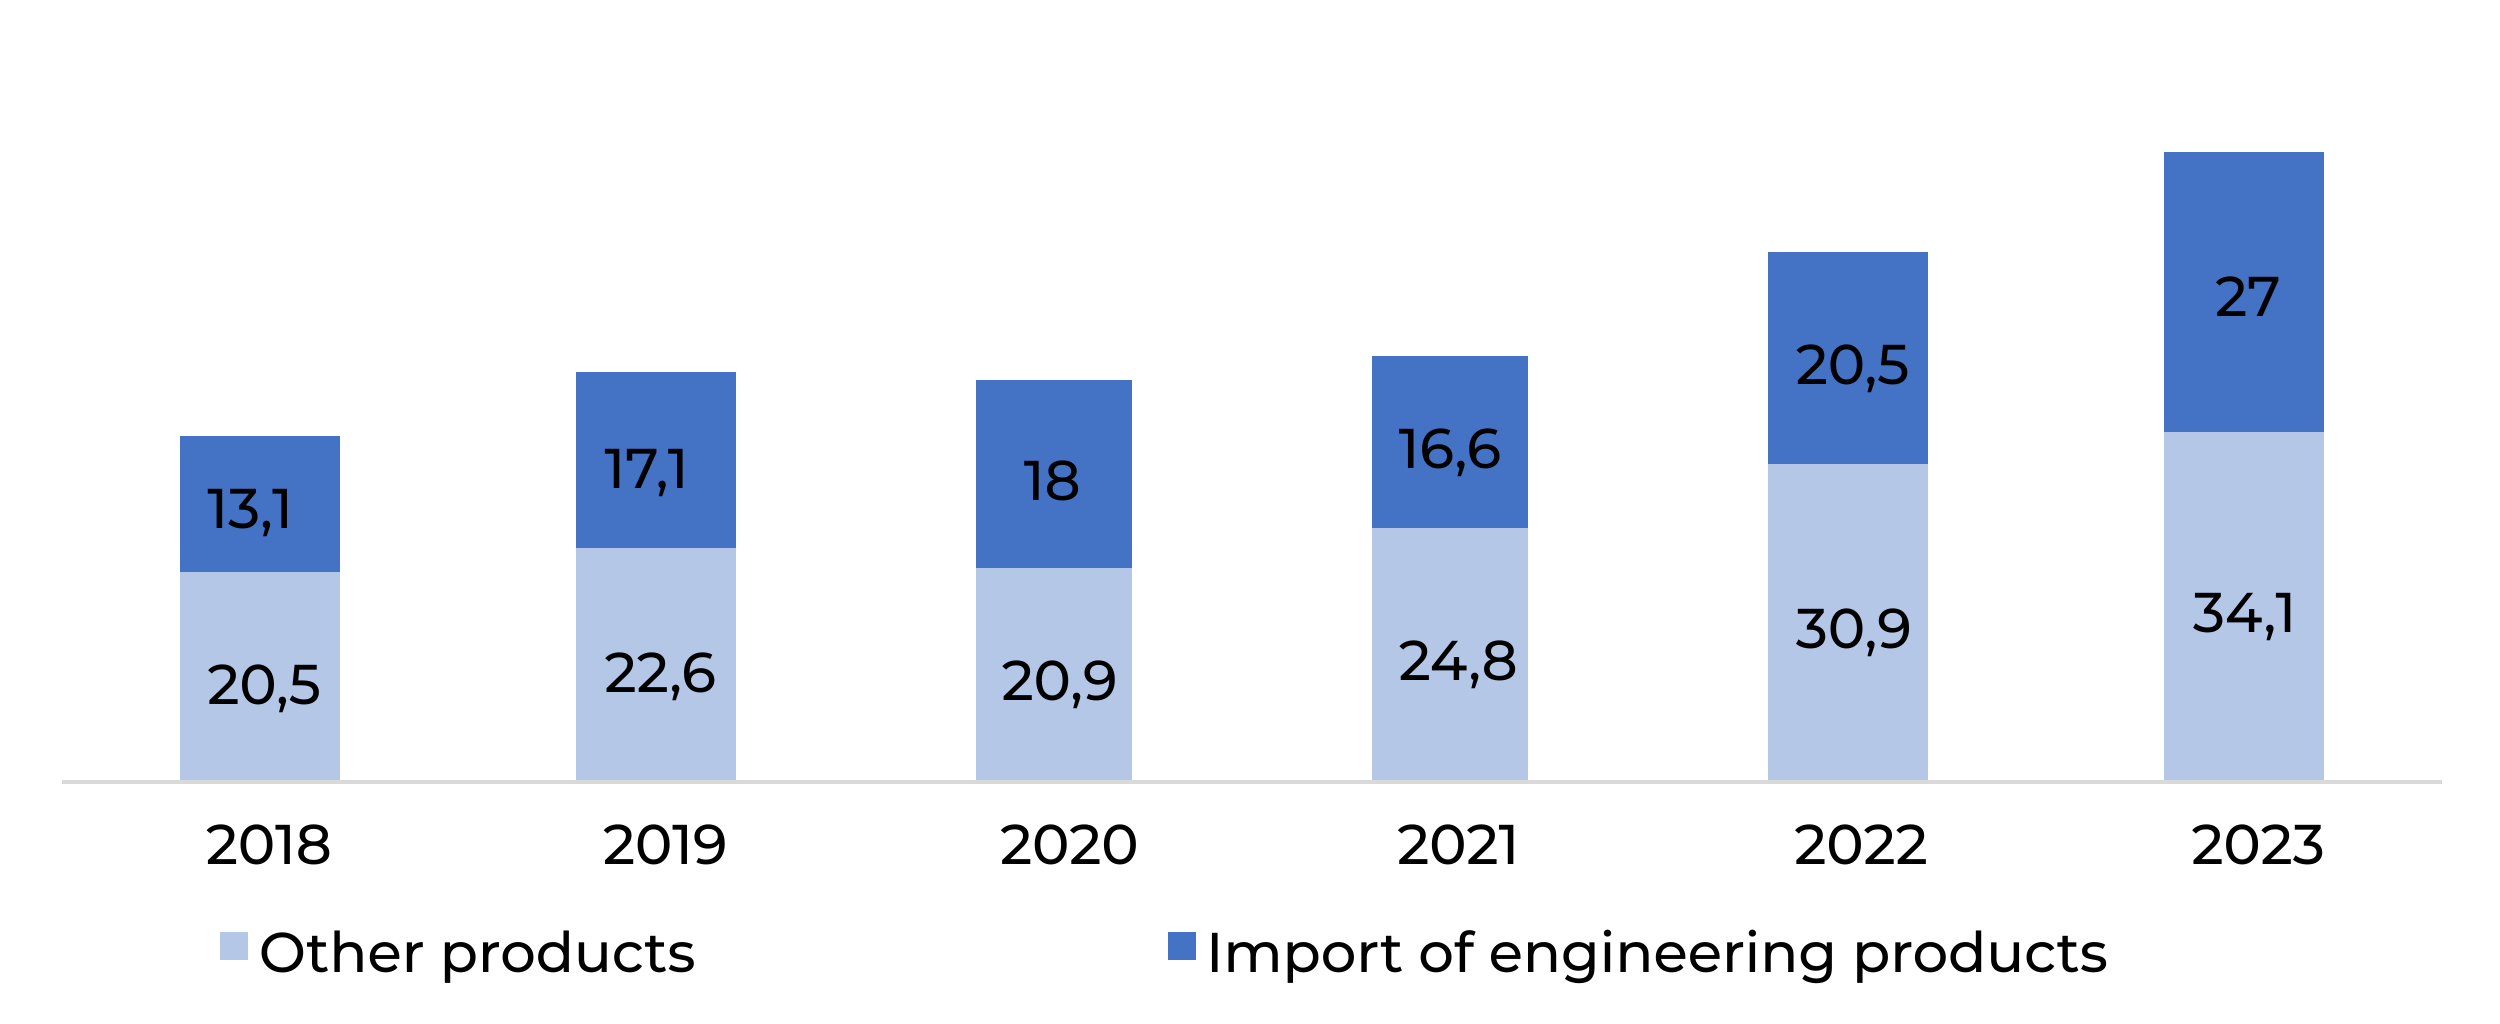 <svg width="625" height="256" viewBox="0 0 625 256" fill="none" xmlns="http://www.w3.org/2000/svg">
<path d="M625 0H0V256H625V0Z" fill="white"/>
<path d="M45 143H85V196H45V143ZM144 137H184V196H144V137ZM244 142H283V196H244V142ZM343 132H382V196H343V132ZM442 116H482V196H442V116ZM541 108H581V196H541V108Z" fill="#B4C7E7"/>
<path d="M45 109H85V143H45V109ZM144 93H184V137H144V93ZM244 95H283V142H244V95ZM343 89H382V132H343V89ZM442 63H482V116H442V63ZM541 38H581V108H541V38Z" fill="#4472C4"/>
<path d="M15.5 195.5H610.5" stroke="#D9D9D9" stroke-miterlimit="10" stroke-linejoin="round"/>
<path d="M59.392 174.782V176H52.35V175.048L56.34 171.198C56.825 170.731 57.152 170.33 57.32 169.994C57.488 169.649 57.572 169.303 57.572 168.958C57.572 168.445 57.39 168.048 57.026 167.768C56.671 167.479 56.158 167.334 55.486 167.334C54.403 167.334 53.568 167.689 52.98 168.398L52.028 167.572C52.411 167.105 52.91 166.741 53.526 166.48C54.151 166.219 54.847 166.088 55.612 166.088C56.639 166.088 57.455 166.335 58.062 166.83C58.669 167.315 58.972 167.978 58.972 168.818C58.972 169.341 58.86 169.835 58.636 170.302C58.412 170.769 57.987 171.301 57.362 171.898L54.366 174.782H59.392ZM64.506 176.112C63.731 176.112 63.041 175.916 62.434 175.524C61.837 175.123 61.365 174.544 61.02 173.788C60.675 173.032 60.502 172.136 60.502 171.1C60.502 170.064 60.675 169.168 61.02 168.412C61.365 167.656 61.837 167.082 62.434 166.69C63.041 166.289 63.731 166.088 64.506 166.088C65.271 166.088 65.953 166.289 66.55 166.69C67.157 167.082 67.633 167.656 67.978 168.412C68.323 169.168 68.496 170.064 68.496 171.1C68.496 172.136 68.323 173.032 67.978 173.788C67.633 174.544 67.157 175.123 66.55 175.524C65.953 175.916 65.271 176.112 64.506 176.112ZM64.506 174.866C65.29 174.866 65.915 174.544 66.382 173.9C66.858 173.256 67.096 172.323 67.096 171.1C67.096 169.877 66.858 168.944 66.382 168.3C65.915 167.656 65.29 167.334 64.506 167.334C63.713 167.334 63.078 167.656 62.602 168.3C62.135 168.944 61.902 169.877 61.902 171.1C61.902 172.323 62.135 173.256 62.602 173.9C63.078 174.544 63.713 174.866 64.506 174.866ZM70.614 174.166C70.875 174.166 71.09 174.259 71.258 174.446C71.435 174.623 71.524 174.847 71.524 175.118C71.524 175.258 71.505 175.393 71.468 175.524C71.44 175.655 71.379 175.855 71.286 176.126L70.628 178.072H69.746L70.264 175.986C70.087 175.921 69.942 175.813 69.83 175.664C69.727 175.505 69.676 175.323 69.676 175.118C69.676 174.838 69.765 174.609 69.942 174.432C70.119 174.255 70.343 174.166 70.614 174.166ZM75.648 170.106C77.048 170.106 78.074 170.372 78.728 170.904C79.39 171.427 79.722 172.145 79.722 173.06C79.722 173.639 79.582 174.161 79.302 174.628C79.031 175.085 78.616 175.449 78.056 175.72C77.505 175.981 76.824 176.112 76.012 176.112C75.321 176.112 74.654 176.009 74.01 175.804C73.366 175.589 72.834 175.295 72.414 174.922L73.058 173.816C73.394 174.133 73.823 174.39 74.346 174.586C74.868 174.773 75.419 174.866 75.998 174.866C76.735 174.866 77.304 174.712 77.706 174.404C78.116 174.087 78.322 173.657 78.322 173.116C78.322 172.528 78.098 172.085 77.65 171.786C77.202 171.478 76.436 171.324 75.354 171.324H73.128L73.646 166.2H79.176V167.418H74.822L74.556 170.106H75.648Z" fill="black"/>
<path d="M158.67 171.782V173H151.628V172.048L155.618 168.198C156.103 167.731 156.43 167.33 156.598 166.994C156.766 166.649 156.85 166.303 156.85 165.958C156.85 165.445 156.668 165.048 156.304 164.768C155.949 164.479 155.436 164.334 154.764 164.334C153.681 164.334 152.846 164.689 152.258 165.398L151.306 164.572C151.689 164.105 152.188 163.741 152.804 163.48C153.429 163.219 154.125 163.088 154.89 163.088C155.917 163.088 156.733 163.335 157.34 163.83C157.947 164.315 158.25 164.978 158.25 165.818C158.25 166.341 158.138 166.835 157.914 167.302C157.69 167.769 157.265 168.301 156.64 168.898L153.644 171.782H158.67ZM166.709 171.782V173H159.667V172.048L163.657 168.198C164.142 167.731 164.469 167.33 164.637 166.994C164.805 166.649 164.889 166.303 164.889 165.958C164.889 165.445 164.707 165.048 164.343 164.768C163.988 164.479 163.475 164.334 162.803 164.334C161.72 164.334 160.885 164.689 160.297 165.398L159.345 164.572C159.728 164.105 160.227 163.741 160.843 163.48C161.468 163.219 162.164 163.088 162.929 163.088C163.956 163.088 164.772 163.335 165.379 163.83C165.986 164.315 166.289 164.978 166.289 165.818C166.289 166.341 166.177 166.835 165.953 167.302C165.729 167.769 165.304 168.301 164.679 168.898L161.683 171.782H166.709ZM168.935 171.166C169.196 171.166 169.411 171.259 169.579 171.446C169.756 171.623 169.845 171.847 169.845 172.118C169.845 172.258 169.826 172.393 169.789 172.524C169.761 172.655 169.7 172.855 169.607 173.126L168.949 175.072H168.067L168.585 172.986C168.407 172.921 168.263 172.813 168.151 172.664C168.048 172.505 167.997 172.323 167.997 172.118C167.997 171.838 168.085 171.609 168.263 171.432C168.44 171.255 168.664 171.166 168.935 171.166ZM175.233 167.05C175.877 167.05 176.451 167.171 176.955 167.414C177.468 167.657 177.869 168.007 178.159 168.464C178.448 168.912 178.593 169.43 178.593 170.018C178.593 170.634 178.439 171.175 178.131 171.642C177.832 172.109 177.417 172.473 176.885 172.734C176.362 172.986 175.774 173.112 175.121 173.112C173.805 173.112 172.787 172.687 172.069 171.838C171.359 170.989 171.005 169.785 171.005 168.226C171.005 167.134 171.196 166.205 171.579 165.44C171.971 164.665 172.512 164.082 173.203 163.69C173.903 163.289 174.715 163.088 175.639 163.088C176.115 163.088 176.563 163.139 176.983 163.242C177.403 163.335 177.767 163.475 178.075 163.662L177.543 164.754C177.076 164.446 176.451 164.292 175.667 164.292C174.649 164.292 173.851 164.609 173.273 165.244C172.694 165.869 172.405 166.784 172.405 167.988C172.405 168.137 172.409 168.254 172.419 168.338C172.699 167.918 173.081 167.601 173.567 167.386C174.061 167.162 174.617 167.05 175.233 167.05ZM175.065 171.978C175.709 171.978 176.231 171.805 176.633 171.46C177.034 171.115 177.235 170.653 177.235 170.074C177.235 169.495 177.029 169.038 176.619 168.702C176.217 168.357 175.676 168.184 174.995 168.184C174.556 168.184 174.164 168.268 173.819 168.436C173.483 168.604 173.217 168.833 173.021 169.122C172.834 169.411 172.741 169.733 172.741 170.088C172.741 170.433 172.829 170.751 173.007 171.04C173.193 171.32 173.459 171.549 173.805 171.726C174.159 171.894 174.579 171.978 175.065 171.978Z" fill="black"/>
<path d="M257.948 173.782V175H250.906V174.048L254.896 170.198C255.381 169.731 255.708 169.33 255.876 168.994C256.044 168.649 256.128 168.303 256.128 167.958C256.128 167.445 255.946 167.048 255.582 166.768C255.227 166.479 254.714 166.334 254.042 166.334C252.959 166.334 252.124 166.689 251.536 167.398L250.584 166.572C250.967 166.105 251.466 165.741 252.082 165.48C252.707 165.219 253.403 165.088 254.168 165.088C255.195 165.088 256.011 165.335 256.618 165.83C257.225 166.315 257.528 166.978 257.528 167.818C257.528 168.341 257.416 168.835 257.192 169.302C256.968 169.769 256.543 170.301 255.918 170.898L252.922 173.782H257.948ZM263.062 175.112C262.287 175.112 261.597 174.916 260.99 174.524C260.393 174.123 259.921 173.544 259.576 172.788C259.231 172.032 259.058 171.136 259.058 170.1C259.058 169.064 259.231 168.168 259.576 167.412C259.921 166.656 260.393 166.082 260.99 165.69C261.597 165.289 262.287 165.088 263.062 165.088C263.827 165.088 264.509 165.289 265.106 165.69C265.713 166.082 266.189 166.656 266.534 167.412C266.879 168.168 267.052 169.064 267.052 170.1C267.052 171.136 266.879 172.032 266.534 172.788C266.189 173.544 265.713 174.123 265.106 174.524C264.509 174.916 263.827 175.112 263.062 175.112ZM263.062 173.866C263.846 173.866 264.471 173.544 264.938 172.9C265.414 172.256 265.652 171.323 265.652 170.1C265.652 168.877 265.414 167.944 264.938 167.3C264.471 166.656 263.846 166.334 263.062 166.334C262.269 166.334 261.634 166.656 261.158 167.3C260.691 167.944 260.458 168.877 260.458 170.1C260.458 171.323 260.691 172.256 261.158 172.9C261.634 173.544 262.269 173.866 263.062 173.866ZM269.17 173.166C269.431 173.166 269.646 173.259 269.814 173.446C269.991 173.623 270.08 173.847 270.08 174.118C270.08 174.258 270.061 174.393 270.024 174.524C269.996 174.655 269.935 174.855 269.842 175.126L269.184 177.072H268.302L268.82 174.986C268.642 174.921 268.498 174.813 268.386 174.664C268.283 174.505 268.232 174.323 268.232 174.118C268.232 173.838 268.32 173.609 268.498 173.432C268.675 173.255 268.899 173.166 269.17 173.166ZM274.582 165.088C275.898 165.088 276.91 165.513 277.62 166.362C278.338 167.211 278.698 168.415 278.698 169.974C278.698 171.066 278.502 171.999 278.11 172.774C277.727 173.539 277.186 174.123 276.486 174.524C275.795 174.916 274.988 175.112 274.064 175.112C273.588 175.112 273.14 175.065 272.72 174.972C272.3 174.869 271.936 174.725 271.628 174.538L272.16 173.446C272.636 173.754 273.266 173.908 274.05 173.908C275.067 173.908 275.86 173.595 276.43 172.97C277.008 172.335 277.298 171.416 277.298 170.212V169.862C277.018 170.282 276.63 170.604 276.136 170.828C275.641 171.043 275.086 171.15 274.47 171.15C273.826 171.15 273.247 171.029 272.734 170.786C272.23 170.543 271.833 170.198 271.544 169.75C271.264 169.293 271.124 168.77 271.124 168.182C271.124 167.566 271.273 167.025 271.572 166.558C271.88 166.091 272.295 165.732 272.818 165.48C273.34 165.219 273.928 165.088 274.582 165.088ZM274.708 170.016C275.146 170.016 275.538 169.932 275.884 169.764C276.229 169.596 276.495 169.367 276.682 169.078C276.878 168.789 276.976 168.467 276.976 168.112C276.976 167.767 276.882 167.454 276.696 167.174C276.518 166.885 276.252 166.656 275.898 166.488C275.552 166.311 275.132 166.222 274.638 166.222C273.994 166.222 273.471 166.395 273.07 166.74C272.678 167.085 272.482 167.547 272.482 168.126C272.482 168.705 272.682 169.167 273.084 169.512C273.485 169.848 274.026 170.016 274.708 170.016Z" fill="black"/>
<path d="M357.226 168.782V170H350.184V169.048L354.174 165.198C354.659 164.731 354.986 164.33 355.154 163.994C355.322 163.649 355.406 163.303 355.406 162.958C355.406 162.445 355.224 162.048 354.86 161.768C354.505 161.479 353.992 161.334 353.32 161.334C352.237 161.334 351.402 161.689 350.814 162.398L349.862 161.572C350.245 161.105 350.744 160.741 351.36 160.48C351.985 160.219 352.681 160.088 353.446 160.088C354.473 160.088 355.289 160.335 355.896 160.83C356.503 161.315 356.806 161.978 356.806 162.818C356.806 163.341 356.694 163.835 356.47 164.302C356.246 164.769 355.821 165.301 355.196 165.898L352.2 168.782H357.226ZM366.643 167.592H364.781V170H363.423V167.592H357.977V166.612L362.989 160.2H364.501L359.699 166.388H363.465V164.26H364.781V166.388H366.643V167.592ZM368.694 168.166C368.955 168.166 369.17 168.259 369.338 168.446C369.515 168.623 369.604 168.847 369.604 169.118C369.604 169.258 369.585 169.393 369.548 169.524C369.52 169.655 369.459 169.855 369.366 170.126L368.708 172.072H367.826L368.344 169.986C368.167 169.921 368.022 169.813 367.91 169.664C367.807 169.505 367.756 169.323 367.756 169.118C367.756 168.838 367.845 168.609 368.022 168.432C368.199 168.255 368.423 168.166 368.694 168.166ZM377.057 164.862C377.617 165.077 378.046 165.385 378.345 165.786C378.643 166.187 378.793 166.668 378.793 167.228C378.793 167.816 378.634 168.329 378.317 168.768C377.999 169.197 377.547 169.529 376.959 169.762C376.371 169.995 375.68 170.112 374.887 170.112C374.103 170.112 373.417 169.995 372.829 169.762C372.25 169.529 371.802 169.197 371.485 168.768C371.167 168.329 371.009 167.816 371.009 167.228C371.009 166.668 371.153 166.187 371.443 165.786C371.741 165.385 372.171 165.077 372.731 164.862C372.283 164.647 371.942 164.363 371.709 164.008C371.475 163.653 371.359 163.233 371.359 162.748C371.359 162.207 371.503 161.735 371.793 161.334C372.091 160.933 372.507 160.625 373.039 160.41C373.571 160.195 374.187 160.088 374.887 160.088C375.596 160.088 376.217 160.195 376.749 160.41C377.29 160.625 377.705 160.933 377.995 161.334C378.293 161.735 378.443 162.207 378.443 162.748C378.443 163.224 378.321 163.644 378.079 164.008C377.845 164.363 377.505 164.647 377.057 164.862ZM374.887 161.222C374.224 161.222 373.701 161.367 373.319 161.656C372.936 161.936 372.745 162.319 372.745 162.804C372.745 163.289 372.931 163.672 373.305 163.952C373.687 164.232 374.215 164.372 374.887 164.372C375.568 164.372 376.1 164.232 376.483 163.952C376.875 163.672 377.071 163.289 377.071 162.804C377.071 162.319 376.87 161.936 376.469 161.656C376.077 161.367 375.549 161.222 374.887 161.222ZM374.887 168.978C375.661 168.978 376.273 168.819 376.721 168.502C377.169 168.175 377.393 167.737 377.393 167.186C377.393 166.645 377.169 166.22 376.721 165.912C376.273 165.595 375.661 165.436 374.887 165.436C374.112 165.436 373.505 165.595 373.067 165.912C372.628 166.22 372.409 166.645 372.409 167.186C372.409 167.737 372.628 168.175 373.067 168.502C373.505 168.819 374.112 168.978 374.887 168.978Z" fill="black"/>
<path d="M453.367 156.316C454.328 156.409 455.061 156.708 455.565 157.212C456.069 157.707 456.321 158.341 456.321 159.116C456.321 159.676 456.181 160.185 455.901 160.642C455.621 161.09 455.201 161.449 454.641 161.72C454.09 161.981 453.414 162.112 452.611 162.112C451.911 162.112 451.239 162.009 450.595 161.804C449.951 161.589 449.424 161.295 449.013 160.922L449.657 159.816C449.993 160.133 450.422 160.39 450.945 160.586C451.468 160.773 452.023 160.866 452.611 160.866C453.339 160.866 453.904 160.712 454.305 160.404C454.716 160.096 454.921 159.671 454.921 159.13C454.921 158.589 454.72 158.169 454.319 157.87C453.918 157.571 453.311 157.422 452.499 157.422H451.715V156.442L454.179 153.418H449.461V152.2H455.929V153.152L453.367 156.316ZM461.631 162.112C460.856 162.112 460.165 161.916 459.559 161.524C458.961 161.123 458.49 160.544 458.145 159.788C457.799 159.032 457.627 158.136 457.627 157.1C457.627 156.064 457.799 155.168 458.145 154.412C458.49 153.656 458.961 153.082 459.559 152.69C460.165 152.289 460.856 152.088 461.631 152.088C462.396 152.088 463.077 152.289 463.675 152.69C464.281 153.082 464.757 153.656 465.103 154.412C465.448 155.168 465.621 156.064 465.621 157.1C465.621 158.136 465.448 159.032 465.103 159.788C464.757 160.544 464.281 161.123 463.675 161.524C463.077 161.916 462.396 162.112 461.631 162.112ZM461.631 160.866C462.415 160.866 463.04 160.544 463.507 159.9C463.983 159.256 464.221 158.323 464.221 157.1C464.221 155.877 463.983 154.944 463.507 154.3C463.04 153.656 462.415 153.334 461.631 153.334C460.837 153.334 460.203 153.656 459.727 154.3C459.26 154.944 459.027 155.877 459.027 157.1C459.027 158.323 459.26 159.256 459.727 159.9C460.203 160.544 460.837 160.866 461.631 160.866ZM467.738 160.166C468 160.166 468.214 160.259 468.382 160.446C468.56 160.623 468.648 160.847 468.648 161.118C468.648 161.258 468.63 161.393 468.592 161.524C468.564 161.655 468.504 161.855 468.41 162.126L467.752 164.072H466.87L467.388 161.986C467.211 161.921 467.066 161.813 466.954 161.664C466.852 161.505 466.8 161.323 466.8 161.118C466.8 160.838 466.889 160.609 467.066 160.432C467.244 160.255 467.468 160.166 467.738 160.166ZM473.15 152.088C474.466 152.088 475.479 152.513 476.188 153.362C476.907 154.211 477.266 155.415 477.266 156.974C477.266 158.066 477.07 158.999 476.678 159.774C476.296 160.539 475.754 161.123 475.054 161.524C474.364 161.916 473.556 162.112 472.632 162.112C472.156 162.112 471.708 162.065 471.288 161.972C470.868 161.869 470.504 161.725 470.196 161.538L470.728 160.446C471.204 160.754 471.834 160.908 472.618 160.908C473.636 160.908 474.429 160.595 474.998 159.97C475.577 159.335 475.866 158.416 475.866 157.212V156.862C475.586 157.282 475.199 157.604 474.704 157.828C474.21 158.043 473.654 158.15 473.038 158.15C472.394 158.15 471.816 158.029 471.302 157.786C470.798 157.543 470.402 157.198 470.112 156.75C469.832 156.293 469.692 155.77 469.692 155.182C469.692 154.566 469.842 154.025 470.14 153.558C470.448 153.091 470.864 152.732 471.386 152.48C471.909 152.219 472.497 152.088 473.15 152.088ZM473.276 157.016C473.715 157.016 474.107 156.932 474.452 156.764C474.798 156.596 475.064 156.367 475.25 156.078C475.446 155.789 475.544 155.467 475.544 155.112C475.544 154.767 475.451 154.454 475.264 154.174C475.087 153.885 474.821 153.656 474.466 153.488C474.121 153.311 473.701 153.222 473.206 153.222C472.562 153.222 472.04 153.395 471.638 153.74C471.246 154.085 471.05 154.547 471.05 155.126C471.05 155.705 471.251 156.167 471.652 156.512C472.054 156.848 472.595 157.016 473.276 157.016Z" fill="black"/>
<path d="M552.645 152.316C553.606 152.409 554.339 152.708 554.843 153.212C555.347 153.707 555.599 154.341 555.599 155.116C555.599 155.676 555.459 156.185 555.179 156.642C554.899 157.09 554.479 157.449 553.919 157.72C553.368 157.981 552.692 158.112 551.889 158.112C551.189 158.112 550.517 158.009 549.873 157.804C549.229 157.589 548.702 157.295 548.291 156.922L548.935 155.816C549.271 156.133 549.7 156.39 550.223 156.586C550.746 156.773 551.301 156.866 551.889 156.866C552.617 156.866 553.182 156.712 553.583 156.404C553.994 156.096 554.199 155.671 554.199 155.13C554.199 154.589 553.998 154.169 553.597 153.87C553.196 153.571 552.589 153.422 551.777 153.422H550.993V152.442L553.457 149.418H548.739V148.2H555.207V149.152L552.645 152.316ZM565.431 155.592H563.569V158H562.211V155.592H556.765V154.612L561.777 148.2H563.289L558.487 154.388H562.253V152.26H563.569V154.388H565.431V155.592ZM567.481 156.166C567.743 156.166 567.957 156.259 568.125 156.446C568.303 156.623 568.391 156.847 568.391 157.118C568.391 157.258 568.373 157.393 568.335 157.524C568.307 157.655 568.247 157.855 568.153 158.126L567.495 160.072H566.613L567.131 157.986C566.954 157.921 566.809 157.813 566.697 157.664C566.595 157.505 566.543 157.323 566.543 157.118C566.543 156.838 566.632 156.609 566.809 156.432C566.987 156.255 567.211 156.166 567.481 156.166ZM572.575 148.2V158H571.189V149.418H568.977V148.2H572.575Z" fill="black"/>
<path d="M55.542 122.2V132H54.156V123.418H51.944V122.2H55.542ZM61.438 126.316C62.399 126.409 63.132 126.708 63.636 127.212C64.14 127.707 64.392 128.341 64.392 129.116C64.392 129.676 64.252 130.185 63.972 130.642C63.692 131.09 63.272 131.449 62.712 131.72C62.161 131.981 61.484 132.112 60.682 132.112C59.982 132.112 59.31 132.009 58.666 131.804C58.022 131.589 57.494 131.295 57.084 130.922L57.728 129.816C58.064 130.133 58.493 130.39 59.016 130.586C59.538 130.773 60.094 130.866 60.682 130.866C61.41 130.866 61.974 130.712 62.376 130.404C62.786 130.096 62.992 129.671 62.992 129.13C62.992 128.589 62.791 128.169 62.39 127.87C61.988 127.571 61.382 127.422 60.57 127.422H59.786V126.442L62.25 123.418H57.532V122.2H64V123.152L61.438 126.316ZM66.635 130.166C66.897 130.166 67.111 130.259 67.279 130.446C67.457 130.623 67.545 130.847 67.545 131.118C67.545 131.258 67.527 131.393 67.489 131.524C67.461 131.655 67.401 131.855 67.307 132.126L66.649 134.072H65.767L66.285 131.986C66.108 131.921 65.963 131.813 65.851 131.664C65.749 131.505 65.697 131.323 65.697 131.118C65.697 130.838 65.786 130.609 65.963 130.432C66.141 130.255 66.365 130.166 66.635 130.166ZM71.73 122.2V132H70.344V123.418H68.132V122.2H71.73Z" fill="black"/>
<path d="M154.82 112.2V122H153.434V113.418H151.222V112.2H154.82ZM164.104 112.2V113.152L160.142 122H158.658L162.536 113.418H158.056V115.168H156.712V112.2H164.104ZM165.544 120.166C165.805 120.166 166.02 120.259 166.188 120.446C166.365 120.623 166.454 120.847 166.454 121.118C166.454 121.258 166.435 121.393 166.398 121.524C166.37 121.655 166.309 121.855 166.216 122.126L165.558 124.072H164.676L165.194 121.986C165.017 121.921 164.872 121.813 164.76 121.664C164.657 121.505 164.606 121.323 164.606 121.118C164.606 120.838 164.695 120.609 164.872 120.432C165.049 120.255 165.273 120.166 165.544 120.166ZM170.638 112.2V122H169.252V113.418H167.04V112.2H170.638Z" fill="black"/>
<path d="M259.658 115.2V125H258.272V116.418H256.06V115.2H259.658ZM267.794 119.862C268.354 120.077 268.783 120.385 269.082 120.786C269.38 121.187 269.53 121.668 269.53 122.228C269.53 122.816 269.371 123.329 269.054 123.768C268.736 124.197 268.284 124.529 267.696 124.762C267.108 124.995 266.417 125.112 265.624 125.112C264.84 125.112 264.154 124.995 263.566 124.762C262.987 124.529 262.539 124.197 262.222 123.768C261.904 123.329 261.746 122.816 261.746 122.228C261.746 121.668 261.89 121.187 262.18 120.786C262.478 120.385 262.908 120.077 263.468 119.862C263.02 119.647 262.679 119.363 262.446 119.008C262.212 118.653 262.096 118.233 262.096 117.748C262.096 117.207 262.24 116.735 262.53 116.334C262.828 115.933 263.244 115.625 263.776 115.41C264.308 115.195 264.924 115.088 265.624 115.088C266.333 115.088 266.954 115.195 267.486 115.41C268.027 115.625 268.442 115.933 268.732 116.334C269.03 116.735 269.18 117.207 269.18 117.748C269.18 118.224 269.058 118.644 268.816 119.008C268.582 119.363 268.242 119.647 267.794 119.862ZM265.624 116.222C264.961 116.222 264.438 116.367 264.056 116.656C263.673 116.936 263.482 117.319 263.482 117.804C263.482 118.289 263.668 118.672 264.042 118.952C264.424 119.232 264.952 119.372 265.624 119.372C266.305 119.372 266.837 119.232 267.22 118.952C267.612 118.672 267.808 118.289 267.808 117.804C267.808 117.319 267.607 116.936 267.206 116.656C266.814 116.367 266.286 116.222 265.624 116.222ZM265.624 123.978C266.398 123.978 267.01 123.819 267.458 123.502C267.906 123.175 268.13 122.737 268.13 122.186C268.13 121.645 267.906 121.22 267.458 120.912C267.01 120.595 266.398 120.436 265.624 120.436C264.849 120.436 264.242 120.595 263.804 120.912C263.365 121.22 263.146 121.645 263.146 122.186C263.146 122.737 263.365 123.175 263.804 123.502C264.242 123.819 264.849 123.978 265.624 123.978Z" fill="black"/>
<path d="M353.376 107.2V117H351.99V108.418H349.778V107.2H353.376ZM359.748 111.05C360.392 111.05 360.966 111.171 361.47 111.414C361.983 111.657 362.384 112.007 362.674 112.464C362.963 112.912 363.108 113.43 363.108 114.018C363.108 114.634 362.954 115.175 362.646 115.642C362.347 116.109 361.932 116.473 361.4 116.734C360.877 116.986 360.289 117.112 359.636 117.112C358.32 117.112 357.302 116.687 356.584 115.838C355.874 114.989 355.52 113.785 355.52 112.226C355.52 111.134 355.711 110.205 356.094 109.44C356.486 108.665 357.027 108.082 357.718 107.69C358.418 107.289 359.23 107.088 360.154 107.088C360.63 107.088 361.078 107.139 361.498 107.242C361.918 107.335 362.282 107.475 362.59 107.662L362.058 108.754C361.591 108.446 360.966 108.292 360.182 108.292C359.164 108.292 358.366 108.609 357.788 109.244C357.209 109.869 356.92 110.784 356.92 111.988C356.92 112.137 356.924 112.254 356.934 112.338C357.214 111.918 357.596 111.601 358.082 111.386C358.576 111.162 359.132 111.05 359.748 111.05ZM359.58 115.978C360.224 115.978 360.746 115.805 361.148 115.46C361.549 115.115 361.75 114.653 361.75 114.074C361.75 113.495 361.544 113.038 361.134 112.702C360.732 112.357 360.191 112.184 359.51 112.184C359.071 112.184 358.679 112.268 358.334 112.436C357.998 112.604 357.732 112.833 357.536 113.122C357.349 113.411 357.256 113.733 357.256 114.088C357.256 114.433 357.344 114.751 357.522 115.04C357.708 115.32 357.974 115.549 358.32 115.726C358.674 115.894 359.094 115.978 359.58 115.978ZM365.235 115.166C365.496 115.166 365.711 115.259 365.879 115.446C366.056 115.623 366.145 115.847 366.145 116.118C366.145 116.258 366.126 116.393 366.089 116.524C366.061 116.655 366 116.855 365.907 117.126L365.249 119.072H364.367L364.885 116.986C364.708 116.921 364.563 116.813 364.451 116.664C364.348 116.505 364.297 116.323 364.297 116.118C364.297 115.838 364.386 115.609 364.563 115.432C364.74 115.255 364.964 115.166 365.235 115.166ZM371.533 111.05C372.177 111.05 372.751 111.171 373.255 111.414C373.768 111.657 374.169 112.007 374.459 112.464C374.748 112.912 374.893 113.43 374.893 114.018C374.893 114.634 374.739 115.175 374.431 115.642C374.132 116.109 373.717 116.473 373.185 116.734C372.662 116.986 372.074 117.112 371.421 117.112C370.105 117.112 369.087 116.687 368.369 115.838C367.659 114.989 367.305 113.785 367.305 112.226C367.305 111.134 367.496 110.205 367.879 109.44C368.271 108.665 368.812 108.082 369.503 107.69C370.203 107.289 371.015 107.088 371.939 107.088C372.415 107.088 372.863 107.139 373.283 107.242C373.703 107.335 374.067 107.475 374.375 107.662L373.843 108.754C373.376 108.446 372.751 108.292 371.967 108.292C370.949 108.292 370.151 108.609 369.573 109.244C368.994 109.869 368.705 110.784 368.705 111.988C368.705 112.137 368.709 112.254 368.719 112.338C368.999 111.918 369.381 111.601 369.867 111.386C370.361 111.162 370.917 111.05 371.533 111.05ZM371.365 115.978C372.009 115.978 372.531 115.805 372.933 115.46C373.334 115.115 373.535 114.653 373.535 114.074C373.535 113.495 373.329 113.038 372.919 112.702C372.517 112.357 371.976 112.184 371.295 112.184C370.856 112.184 370.464 112.268 370.119 112.436C369.783 112.604 369.517 112.833 369.321 113.122C369.134 113.411 369.041 113.733 369.041 114.088C369.041 114.433 369.129 114.751 369.307 115.04C369.493 115.32 369.759 115.549 370.105 115.726C370.459 115.894 370.879 115.978 371.365 115.978Z" fill="black"/>
<path d="M456.503 94.782V96H449.461V95.048L453.451 91.198C453.936 90.731 454.263 90.33 454.431 89.994C454.599 89.649 454.683 89.303 454.683 88.958C454.683 88.445 454.501 88.048 454.137 87.768C453.782 87.479 453.269 87.334 452.597 87.334C451.514 87.334 450.679 87.689 450.091 88.398L449.139 87.572C449.522 87.105 450.021 86.741 450.637 86.48C451.262 86.219 451.958 86.088 452.723 86.088C453.75 86.088 454.566 86.335 455.173 86.83C455.78 87.315 456.083 87.978 456.083 88.818C456.083 89.341 455.971 89.835 455.747 90.302C455.523 90.769 455.098 91.301 454.473 91.898L451.477 94.782H456.503ZM461.617 96.112C460.842 96.112 460.152 95.916 459.545 95.524C458.948 95.123 458.476 94.544 458.131 93.788C457.786 93.032 457.613 92.136 457.613 91.1C457.613 90.064 457.786 89.168 458.131 88.412C458.476 87.656 458.948 87.082 459.545 86.69C460.152 86.289 460.842 86.088 461.617 86.088C462.382 86.088 463.064 86.289 463.661 86.69C464.268 87.082 464.744 87.656 465.089 88.412C465.434 89.168 465.607 90.064 465.607 91.1C465.607 92.136 465.434 93.032 465.089 93.788C464.744 94.544 464.268 95.123 463.661 95.524C463.064 95.916 462.382 96.112 461.617 96.112ZM461.617 94.866C462.401 94.866 463.026 94.544 463.493 93.9C463.969 93.256 464.207 92.323 464.207 91.1C464.207 89.877 463.969 88.944 463.493 88.3C463.026 87.656 462.401 87.334 461.617 87.334C460.824 87.334 460.189 87.656 459.713 88.3C459.246 88.944 459.013 89.877 459.013 91.1C459.013 92.323 459.246 93.256 459.713 93.9C460.189 94.544 460.824 94.866 461.617 94.866ZM467.725 94.166C467.986 94.166 468.201 94.259 468.369 94.446C468.546 94.623 468.635 94.847 468.635 95.118C468.635 95.258 468.616 95.393 468.579 95.524C468.551 95.655 468.49 95.855 468.397 96.126L467.739 98.072H466.857L467.375 95.986C467.197 95.921 467.053 95.813 466.941 95.664C466.838 95.505 466.787 95.323 466.787 95.118C466.787 94.838 466.875 94.609 467.053 94.432C467.23 94.255 467.454 94.166 467.725 94.166ZM472.759 90.106C474.159 90.106 475.185 90.372 475.839 90.904C476.501 91.427 476.833 92.145 476.833 93.06C476.833 93.639 476.693 94.161 476.413 94.628C476.142 95.085 475.727 95.449 475.167 95.72C474.616 95.981 473.935 96.112 473.123 96.112C472.432 96.112 471.765 96.009 471.121 95.804C470.477 95.589 469.945 95.295 469.525 94.922L470.169 93.816C470.505 94.133 470.934 94.39 471.457 94.586C471.979 94.773 472.53 94.866 473.109 94.866C473.846 94.866 474.415 94.712 474.817 94.404C475.227 94.087 475.433 93.657 475.433 93.116C475.433 92.528 475.209 92.085 474.761 91.786C474.313 91.478 473.547 91.324 472.465 91.324H470.239L470.757 86.2H476.287V87.418H471.933L471.667 90.106H472.759Z" fill="black"/>
<path d="M561.341 77.782V79H554.299V78.048L558.289 74.198C558.774 73.731 559.101 73.33 559.269 72.994C559.437 72.649 559.521 72.303 559.521 71.958C559.521 71.445 559.339 71.048 558.975 70.768C558.62 70.479 558.107 70.334 557.435 70.334C556.352 70.334 555.517 70.689 554.929 71.398L553.977 70.572C554.36 70.105 554.859 69.741 555.475 69.48C556.1 69.219 556.796 69.088 557.561 69.088C558.588 69.088 559.404 69.335 560.011 69.83C560.618 70.315 560.921 70.978 560.921 71.818C560.921 72.341 560.809 72.835 560.585 73.302C560.361 73.769 559.936 74.301 559.311 74.898L556.315 77.782H561.341ZM569.591 69.2V70.152L565.629 79H564.145L568.023 70.418H563.543V72.168H562.199V69.2H569.591Z" fill="black"/>
<path d="M59.019 214.782V216H51.977V215.048L55.967 211.198C56.452 210.731 56.779 210.33 56.947 209.994C57.115 209.649 57.199 209.303 57.199 208.958C57.199 208.445 57.017 208.048 56.653 207.768C56.298 207.479 55.785 207.334 55.113 207.334C54.03 207.334 53.195 207.689 52.607 208.398L51.655 207.572C52.038 207.105 52.537 206.741 53.153 206.48C53.778 206.219 54.474 206.088 55.239 206.088C56.266 206.088 57.082 206.335 57.689 206.83C58.296 207.315 58.599 207.978 58.599 208.818C58.599 209.341 58.487 209.835 58.263 210.302C58.039 210.769 57.614 211.301 56.989 211.898L53.993 214.782H59.019ZM64.133 216.112C63.358 216.112 62.668 215.916 62.061 215.524C61.464 215.123 60.992 214.544 60.647 213.788C60.302 213.032 60.129 212.136 60.129 211.1C60.129 210.064 60.302 209.168 60.647 208.412C60.992 207.656 61.464 207.082 62.061 206.69C62.668 206.289 63.358 206.088 64.133 206.088C64.898 206.088 65.58 206.289 66.177 206.69C66.784 207.082 67.26 207.656 67.605 208.412C67.95 209.168 68.123 210.064 68.123 211.1C68.123 212.136 67.95 213.032 67.605 213.788C67.26 214.544 66.784 215.123 66.177 215.524C65.58 215.916 64.898 216.112 64.133 216.112ZM64.133 214.866C64.917 214.866 65.542 214.544 66.009 213.9C66.485 213.256 66.723 212.323 66.723 211.1C66.723 209.877 66.485 208.944 66.009 208.3C65.542 207.656 64.917 207.334 64.133 207.334C63.34 207.334 62.705 207.656 62.229 208.3C61.762 208.944 61.529 209.877 61.529 211.1C61.529 212.323 61.762 213.256 62.229 213.9C62.705 214.544 63.34 214.866 64.133 214.866ZM72.464 206.2V216H71.078V207.418H68.866V206.2H72.464ZM80.6 210.862C81.159 211.077 81.589 211.385 81.888 211.786C82.186 212.187 82.335 212.668 82.335 213.228C82.335 213.816 82.177 214.329 81.859 214.768C81.542 215.197 81.09 215.529 80.501 215.762C79.913 215.995 79.223 216.112 78.43 216.112C77.645 216.112 76.96 215.995 76.371 215.762C75.793 215.529 75.345 215.197 75.028 214.768C74.71 214.329 74.552 213.816 74.552 213.228C74.552 212.668 74.696 212.187 74.986 211.786C75.284 211.385 75.713 211.077 76.273 210.862C75.826 210.647 75.485 210.363 75.251 210.008C75.018 209.653 74.901 209.233 74.901 208.748C74.901 208.207 75.046 207.735 75.335 207.334C75.634 206.933 76.049 206.625 76.582 206.41C77.114 206.195 77.73 206.088 78.43 206.088C79.139 206.088 79.76 206.195 80.291 206.41C80.833 206.625 81.248 206.933 81.537 207.334C81.836 207.735 81.986 208.207 81.986 208.748C81.986 209.224 81.864 209.644 81.621 210.008C81.388 210.363 81.047 210.647 80.6 210.862ZM78.43 207.222C77.767 207.222 77.244 207.367 76.862 207.656C76.479 207.936 76.287 208.319 76.287 208.804C76.287 209.289 76.474 209.672 76.847 209.952C77.23 210.232 77.757 210.372 78.43 210.372C79.111 210.372 79.643 210.232 80.025 209.952C80.418 209.672 80.614 209.289 80.614 208.804C80.614 208.319 80.413 207.936 80.011 207.656C79.62 207.367 79.092 207.222 78.43 207.222ZM78.43 214.978C79.204 214.978 79.816 214.819 80.263 214.502C80.712 214.175 80.936 213.737 80.936 213.186C80.936 212.645 80.712 212.22 80.263 211.912C79.816 211.595 79.204 211.436 78.43 211.436C77.655 211.436 77.048 211.595 76.609 211.912C76.171 212.22 75.951 212.645 75.951 213.186C75.951 213.737 76.171 214.175 76.609 214.502C77.048 214.819 77.655 214.978 78.43 214.978Z" fill="black"/>
<path d="M158.296 214.782V216H151.254V215.048L155.244 211.198C155.729 210.731 156.056 210.33 156.224 209.994C156.392 209.649 156.476 209.303 156.476 208.958C156.476 208.445 156.294 208.048 155.93 207.768C155.575 207.479 155.062 207.334 154.39 207.334C153.307 207.334 152.472 207.689 151.884 208.398L150.932 207.572C151.315 207.105 151.814 206.741 152.43 206.48C153.055 206.219 153.751 206.088 154.516 206.088C155.543 206.088 156.359 206.335 156.966 206.83C157.573 207.315 157.876 207.978 157.876 208.818C157.876 209.341 157.764 209.835 157.54 210.302C157.316 210.769 156.891 211.301 156.266 211.898L153.27 214.782H158.296ZM163.41 216.112C162.635 216.112 161.945 215.916 161.338 215.524C160.741 215.123 160.269 214.544 159.924 213.788C159.579 213.032 159.406 212.136 159.406 211.1C159.406 210.064 159.579 209.168 159.924 208.412C160.269 207.656 160.741 207.082 161.338 206.69C161.945 206.289 162.635 206.088 163.41 206.088C164.175 206.088 164.857 206.289 165.454 206.69C166.061 207.082 166.537 207.656 166.882 208.412C167.227 209.168 167.4 210.064 167.4 211.1C167.4 212.136 167.227 213.032 166.882 213.788C166.537 214.544 166.061 215.123 165.454 215.524C164.857 215.916 164.175 216.112 163.41 216.112ZM163.41 214.866C164.194 214.866 164.819 214.544 165.286 213.9C165.762 213.256 166 212.323 166 211.1C166 209.877 165.762 208.944 165.286 208.3C164.819 207.656 164.194 207.334 163.41 207.334C162.617 207.334 161.982 207.656 161.506 208.3C161.039 208.944 160.806 209.877 160.806 211.1C160.806 212.323 161.039 213.256 161.506 213.9C161.982 214.544 162.617 214.866 163.41 214.866ZM171.741 206.2V216H170.355V207.418H168.143V206.2H171.741ZM177.062 206.088C178.378 206.088 179.391 206.513 180.1 207.362C180.819 208.211 181.178 209.415 181.178 210.974C181.178 212.066 180.982 212.999 180.59 213.774C180.208 214.539 179.666 215.123 178.966 215.524C178.276 215.916 177.468 216.112 176.544 216.112C176.068 216.112 175.62 216.065 175.2 215.972C174.78 215.869 174.416 215.725 174.108 215.538L174.64 214.446C175.116 214.754 175.746 214.908 176.53 214.908C177.548 214.908 178.341 214.595 178.91 213.97C179.489 213.335 179.778 212.416 179.778 211.212V210.862C179.498 211.282 179.111 211.604 178.616 211.828C178.122 212.043 177.566 212.15 176.95 212.15C176.306 212.15 175.728 212.029 175.214 211.786C174.71 211.543 174.314 211.198 174.024 210.75C173.744 210.293 173.604 209.77 173.604 209.182C173.604 208.566 173.754 208.025 174.052 207.558C174.36 207.091 174.776 206.732 175.298 206.48C175.821 206.219 176.409 206.088 177.062 206.088ZM177.188 211.016C177.627 211.016 178.019 210.932 178.364 210.764C178.71 210.596 178.976 210.367 179.162 210.078C179.358 209.789 179.456 209.467 179.456 209.112C179.456 208.767 179.363 208.454 179.176 208.174C178.999 207.885 178.733 207.656 178.378 207.488C178.033 207.311 177.613 207.222 177.118 207.222C176.474 207.222 175.952 207.395 175.55 207.74C175.158 208.085 174.962 208.547 174.962 209.126C174.962 209.705 175.163 210.167 175.564 210.512C175.966 210.848 176.507 211.016 177.188 211.016Z" fill="black"/>
<path d="M257.574 214.782V216H250.532V215.048L254.522 211.198C255.007 210.731 255.334 210.33 255.502 209.994C255.67 209.649 255.754 209.303 255.754 208.958C255.754 208.445 255.572 208.048 255.208 207.768C254.853 207.479 254.34 207.334 253.668 207.334C252.585 207.334 251.75 207.689 251.162 208.398L250.21 207.572C250.593 207.105 251.092 206.741 251.708 206.48C252.333 206.219 253.029 206.088 253.794 206.088C254.821 206.088 255.637 206.335 256.244 206.83C256.851 207.315 257.154 207.978 257.154 208.818C257.154 209.341 257.042 209.835 256.818 210.302C256.594 210.769 256.169 211.301 255.544 211.898L252.548 214.782H257.574ZM262.688 216.112C261.913 216.112 261.223 215.916 260.616 215.524C260.019 215.123 259.547 214.544 259.202 213.788C258.857 213.032 258.684 212.136 258.684 211.1C258.684 210.064 258.857 209.168 259.202 208.412C259.547 207.656 260.019 207.082 260.616 206.69C261.223 206.289 261.913 206.088 262.688 206.088C263.453 206.088 264.135 206.289 264.732 206.69C265.339 207.082 265.815 207.656 266.16 208.412C266.505 209.168 266.678 210.064 266.678 211.1C266.678 212.136 266.505 213.032 266.16 213.788C265.815 214.544 265.339 215.123 264.732 215.524C264.135 215.916 263.453 216.112 262.688 216.112ZM262.688 214.866C263.472 214.866 264.097 214.544 264.564 213.9C265.04 213.256 265.278 212.323 265.278 211.1C265.278 209.877 265.04 208.944 264.564 208.3C264.097 207.656 263.472 207.334 262.688 207.334C261.895 207.334 261.26 207.656 260.784 208.3C260.317 208.944 260.084 209.877 260.084 211.1C260.084 212.323 260.317 213.256 260.784 213.9C261.26 214.544 261.895 214.866 262.688 214.866ZM274.869 214.782V216H267.827V215.048L271.817 211.198C272.302 210.731 272.629 210.33 272.797 209.994C272.965 209.649 273.049 209.303 273.049 208.958C273.049 208.445 272.867 208.048 272.503 207.768C272.148 207.479 271.635 207.334 270.963 207.334C269.88 207.334 269.045 207.689 268.457 208.398L267.505 207.572C267.888 207.105 268.387 206.741 269.003 206.48C269.628 206.219 270.324 206.088 271.089 206.088C272.116 206.088 272.932 206.335 273.539 206.83C274.146 207.315 274.449 207.978 274.449 208.818C274.449 209.341 274.337 209.835 274.113 210.302C273.889 210.769 273.464 211.301 272.839 211.898L269.843 214.782H274.869ZM279.983 216.112C279.208 216.112 278.518 215.916 277.911 215.524C277.314 215.123 276.842 214.544 276.497 213.788C276.152 213.032 275.979 212.136 275.979 211.1C275.979 210.064 276.152 209.168 276.497 208.412C276.842 207.656 277.314 207.082 277.911 206.69C278.518 206.289 279.208 206.088 279.983 206.088C280.748 206.088 281.43 206.289 282.027 206.69C282.634 207.082 283.11 207.656 283.455 208.412C283.8 209.168 283.973 210.064 283.973 211.1C283.973 212.136 283.8 213.032 283.455 213.788C283.11 214.544 282.634 215.123 282.027 215.524C281.43 215.916 280.748 216.112 279.983 216.112ZM279.983 214.866C280.767 214.866 281.392 214.544 281.859 213.9C282.335 213.256 282.573 212.323 282.573 211.1C282.573 209.877 282.335 208.944 281.859 208.3C281.392 207.656 280.767 207.334 279.983 207.334C279.19 207.334 278.555 207.656 278.079 208.3C277.612 208.944 277.379 209.877 277.379 211.1C277.379 212.323 277.612 213.256 278.079 213.9C278.555 214.544 279.19 214.866 279.983 214.866Z" fill="black"/>
<path d="M356.852 214.782V216H349.81V215.048L353.8 211.198C354.285 210.731 354.612 210.33 354.78 209.994C354.948 209.649 355.032 209.303 355.032 208.958C355.032 208.445 354.85 208.048 354.486 207.768C354.131 207.479 353.618 207.334 352.946 207.334C351.863 207.334 351.028 207.689 350.44 208.398L349.488 207.572C349.871 207.105 350.37 206.741 350.986 206.48C351.611 206.219 352.307 206.088 353.072 206.088C354.099 206.088 354.915 206.335 355.522 206.83C356.129 207.315 356.432 207.978 356.432 208.818C356.432 209.341 356.32 209.835 356.096 210.302C355.872 210.769 355.447 211.301 354.822 211.898L351.826 214.782H356.852ZM361.966 216.112C361.191 216.112 360.501 215.916 359.894 215.524C359.297 215.123 358.825 214.544 358.48 213.788C358.135 213.032 357.962 212.136 357.962 211.1C357.962 210.064 358.135 209.168 358.48 208.412C358.825 207.656 359.297 207.082 359.894 206.69C360.501 206.289 361.191 206.088 361.966 206.088C362.731 206.088 363.413 206.289 364.01 206.69C364.617 207.082 365.093 207.656 365.438 208.412C365.783 209.168 365.956 210.064 365.956 211.1C365.956 212.136 365.783 213.032 365.438 213.788C365.093 214.544 364.617 215.123 364.01 215.524C363.413 215.916 362.731 216.112 361.966 216.112ZM361.966 214.866C362.75 214.866 363.375 214.544 363.842 213.9C364.318 213.256 364.556 212.323 364.556 211.1C364.556 209.877 364.318 208.944 363.842 208.3C363.375 207.656 362.75 207.334 361.966 207.334C361.173 207.334 360.538 207.656 360.062 208.3C359.595 208.944 359.362 209.877 359.362 211.1C359.362 212.323 359.595 213.256 360.062 213.9C360.538 214.544 361.173 214.866 361.966 214.866ZM374.147 214.782V216H367.105V215.048L371.095 211.198C371.58 210.731 371.907 210.33 372.075 209.994C372.243 209.649 372.327 209.303 372.327 208.958C372.327 208.445 372.145 208.048 371.781 207.768C371.426 207.479 370.913 207.334 370.241 207.334C369.158 207.334 368.323 207.689 367.735 208.398L366.783 207.572C367.166 207.105 367.665 206.741 368.281 206.48C368.906 206.219 369.602 206.088 370.367 206.088C371.394 206.088 372.21 206.335 372.817 206.83C373.424 207.315 373.727 207.978 373.727 208.818C373.727 209.341 373.615 209.835 373.391 210.302C373.167 210.769 372.742 211.301 372.117 211.898L369.121 214.782H374.147ZM378.336 206.2V216H376.95V207.418H374.738V206.2H378.336Z" fill="black"/>
<path d="M456.13 214.782V216H449.088V215.048L453.078 211.198C453.563 210.731 453.89 210.33 454.058 209.994C454.226 209.649 454.31 209.303 454.31 208.958C454.31 208.445 454.128 208.048 453.764 207.768C453.409 207.479 452.896 207.334 452.224 207.334C451.141 207.334 450.306 207.689 449.718 208.398L448.766 207.572C449.149 207.105 449.648 206.741 450.264 206.48C450.889 206.219 451.585 206.088 452.35 206.088C453.377 206.088 454.193 206.335 454.8 206.83C455.407 207.315 455.71 207.978 455.71 208.818C455.71 209.341 455.598 209.835 455.374 210.302C455.15 210.769 454.725 211.301 454.1 211.898L451.104 214.782H456.13ZM461.244 216.112C460.469 216.112 459.779 215.916 459.172 215.524C458.575 215.123 458.103 214.544 457.758 213.788C457.413 213.032 457.24 212.136 457.24 211.1C457.24 210.064 457.413 209.168 457.758 208.412C458.103 207.656 458.575 207.082 459.172 206.69C459.779 206.289 460.469 206.088 461.244 206.088C462.009 206.088 462.691 206.289 463.288 206.69C463.895 207.082 464.371 207.656 464.716 208.412C465.061 209.168 465.234 210.064 465.234 211.1C465.234 212.136 465.061 213.032 464.716 213.788C464.371 214.544 463.895 215.123 463.288 215.524C462.691 215.916 462.009 216.112 461.244 216.112ZM461.244 214.866C462.028 214.866 462.653 214.544 463.12 213.9C463.596 213.256 463.834 212.323 463.834 211.1C463.834 209.877 463.596 208.944 463.12 208.3C462.653 207.656 462.028 207.334 461.244 207.334C460.451 207.334 459.816 207.656 459.34 208.3C458.873 208.944 458.64 209.877 458.64 211.1C458.64 212.323 458.873 213.256 459.34 213.9C459.816 214.544 460.451 214.866 461.244 214.866ZM473.425 214.782V216H466.383V215.048L470.373 211.198C470.858 210.731 471.185 210.33 471.353 209.994C471.521 209.649 471.605 209.303 471.605 208.958C471.605 208.445 471.423 208.048 471.059 207.768C470.704 207.479 470.191 207.334 469.519 207.334C468.436 207.334 467.601 207.689 467.013 208.398L466.061 207.572C466.444 207.105 466.943 206.741 467.559 206.48C468.184 206.219 468.88 206.088 469.645 206.088C470.672 206.088 471.488 206.335 472.095 206.83C472.702 207.315 473.005 207.978 473.005 208.818C473.005 209.341 472.893 209.835 472.669 210.302C472.445 210.769 472.02 211.301 471.395 211.898L468.399 214.782H473.425ZM481.464 214.782V216H474.422V215.048L478.412 211.198C478.897 210.731 479.224 210.33 479.392 209.994C479.56 209.649 479.644 209.303 479.644 208.958C479.644 208.445 479.462 208.048 479.098 207.768C478.743 207.479 478.23 207.334 477.558 207.334C476.475 207.334 475.64 207.689 475.052 208.398L474.1 207.572C474.483 207.105 474.982 206.741 475.598 206.48C476.223 206.219 476.919 206.088 477.684 206.088C478.711 206.088 479.527 206.335 480.134 206.83C480.741 207.315 481.044 207.978 481.044 208.818C481.044 209.341 480.932 209.835 480.708 210.302C480.484 210.769 480.059 211.301 479.434 211.898L476.438 214.782H481.464Z" fill="black"/>
<path d="M555.408 214.782V216H548.366V215.048L552.356 211.198C552.841 210.731 553.168 210.33 553.336 209.994C553.504 209.649 553.588 209.303 553.588 208.958C553.588 208.445 553.406 208.048 553.042 207.768C552.687 207.479 552.174 207.334 551.502 207.334C550.419 207.334 549.584 207.689 548.996 208.398L548.044 207.572C548.427 207.105 548.926 206.741 549.542 206.48C550.167 206.219 550.863 206.088 551.628 206.088C552.655 206.088 553.471 206.335 554.078 206.83C554.685 207.315 554.988 207.978 554.988 208.818C554.988 209.341 554.876 209.835 554.652 210.302C554.428 210.769 554.003 211.301 553.378 211.898L550.382 214.782H555.408ZM560.522 216.112C559.748 216.112 559.057 215.916 558.45 215.524C557.853 215.123 557.382 214.544 557.036 213.788C556.691 213.032 556.518 212.136 556.518 211.1C556.518 210.064 556.691 209.168 557.036 208.412C557.382 207.656 557.853 207.082 558.45 206.69C559.057 206.289 559.748 206.088 560.522 206.088C561.288 206.088 561.969 206.289 562.566 206.69C563.173 207.082 563.649 207.656 563.994 208.412C564.34 209.168 564.512 210.064 564.512 211.1C564.512 212.136 564.34 213.032 563.994 213.788C563.649 214.544 563.173 215.123 562.566 215.524C561.969 215.916 561.288 216.112 560.522 216.112ZM560.522 214.866C561.306 214.866 561.932 214.544 562.398 213.9C562.874 213.256 563.112 212.323 563.112 211.1C563.112 209.877 562.874 208.944 562.398 208.3C561.932 207.656 561.306 207.334 560.522 207.334C559.729 207.334 559.094 207.656 558.618 208.3C558.152 208.944 557.918 209.877 557.918 211.1C557.918 212.323 558.152 213.256 558.618 213.9C559.094 214.544 559.729 214.866 560.522 214.866ZM572.703 214.782V216H565.661V215.048L569.651 211.198C570.136 210.731 570.463 210.33 570.631 209.994C570.799 209.649 570.883 209.303 570.883 208.958C570.883 208.445 570.701 208.048 570.337 207.768C569.982 207.479 569.469 207.334 568.797 207.334C567.714 207.334 566.879 207.689 566.291 208.398L565.339 207.572C565.722 207.105 566.221 206.741 566.837 206.48C567.462 206.219 568.158 206.088 568.923 206.088C569.95 206.088 570.766 206.335 571.373 206.83C571.98 207.315 572.283 207.978 572.283 208.818C572.283 209.341 572.171 209.835 571.947 210.302C571.723 210.769 571.298 211.301 570.673 211.898L567.677 214.782H572.703ZM577.606 210.316C578.567 210.409 579.3 210.708 579.804 211.212C580.308 211.707 580.56 212.341 580.56 213.116C580.56 213.676 580.42 214.185 580.14 214.642C579.86 215.09 579.44 215.449 578.88 215.72C578.329 215.981 577.653 216.112 576.85 216.112C576.15 216.112 575.478 216.009 574.834 215.804C574.19 215.589 573.663 215.295 573.252 214.922L573.896 213.816C574.232 214.133 574.661 214.39 575.184 214.586C575.707 214.773 576.262 214.866 576.85 214.866C577.578 214.866 578.143 214.712 578.544 214.404C578.955 214.096 579.16 213.671 579.16 213.13C579.16 212.589 578.959 212.169 578.558 211.87C578.157 211.571 577.55 211.422 576.738 211.422H575.954V210.442L578.418 207.418H573.7V206.2H580.168V207.152L577.606 210.316Z" fill="black"/>
<path d="M62 233H55V240H62V233Z" fill="#B4C7E7"/>
<path d="M70.603 243.112C69.856 243.112 69.161 242.986 68.517 242.734C67.882 242.482 67.332 242.132 66.865 241.684C66.398 241.227 66.034 240.695 65.773 240.088C65.512 239.481 65.381 238.819 65.381 238.1C65.381 237.381 65.512 236.719 65.773 236.112C66.034 235.505 66.398 234.978 66.865 234.53C67.332 234.073 67.882 233.718 68.517 233.466C69.152 233.214 69.847 233.088 70.603 233.088C71.35 233.088 72.036 233.214 72.661 233.466C73.296 233.709 73.846 234.059 74.313 234.516C74.789 234.964 75.153 235.491 75.405 236.098C75.666 236.705 75.797 237.372 75.797 238.1C75.797 238.828 75.666 239.495 75.405 240.102C75.153 240.709 74.789 241.241 74.313 241.698C73.846 242.146 73.296 242.496 72.661 242.748C72.036 242.991 71.35 243.112 70.603 243.112ZM70.603 241.866C71.144 241.866 71.644 241.773 72.101 241.586C72.568 241.399 72.969 241.138 73.305 240.802C73.65 240.457 73.916 240.055 74.103 239.598C74.299 239.141 74.397 238.641 74.397 238.1C74.397 237.559 74.299 237.059 74.103 236.602C73.916 236.145 73.65 235.748 73.305 235.412C72.969 235.067 72.568 234.801 72.101 234.614C71.644 234.427 71.144 234.334 70.603 234.334C70.052 234.334 69.544 234.427 69.077 234.614C68.62 234.801 68.218 235.067 67.873 235.412C67.528 235.748 67.257 236.145 67.061 236.602C66.874 237.059 66.781 237.559 66.781 238.1C66.781 238.641 66.874 239.141 67.061 239.598C67.257 240.055 67.528 240.457 67.873 240.802C68.218 241.138 68.62 241.399 69.077 241.586C69.544 241.773 70.052 241.866 70.603 241.866ZM80.357 243.084C79.611 243.084 79.032 242.883 78.621 242.482C78.21 242.081 78.005 241.507 78.005 240.76V233.956H79.349V240.704C79.349 241.105 79.447 241.413 79.643 241.628C79.849 241.843 80.138 241.95 80.511 241.95C80.931 241.95 81.281 241.833 81.561 241.6L81.981 242.566C81.776 242.743 81.528 242.874 81.239 242.958C80.959 243.042 80.665 243.084 80.357 243.084ZM76.745 236.686V235.58H81.477V236.686H76.745ZM87.568 235.51C88.175 235.51 88.707 235.627 89.164 235.86C89.631 236.093 89.995 236.448 90.256 236.924C90.517 237.4 90.648 238.002 90.648 238.73V243H89.304V238.884C89.304 238.165 89.127 237.624 88.772 237.26C88.427 236.896 87.937 236.714 87.302 236.714C86.826 236.714 86.411 236.807 86.056 236.994C85.701 237.181 85.426 237.456 85.23 237.82C85.043 238.184 84.95 238.637 84.95 239.178V243H83.606V232.612H84.95V237.582L84.684 237.05C84.927 236.565 85.3 236.187 85.804 235.916C86.308 235.645 86.896 235.51 87.568 235.51ZM96.439 243.084C95.646 243.084 94.946 242.921 94.339 242.594C93.742 242.267 93.275 241.819 92.939 241.25C92.613 240.681 92.449 240.027 92.449 239.29C92.449 238.553 92.608 237.899 92.925 237.33C93.252 236.761 93.695 236.317 94.255 236C94.825 235.673 95.464 235.51 96.173 235.51C96.892 235.51 97.527 235.669 98.077 235.986C98.628 236.303 99.057 236.751 99.365 237.33C99.683 237.899 99.841 238.567 99.841 239.332C99.841 239.388 99.837 239.453 99.827 239.528C99.827 239.603 99.823 239.673 99.813 239.738H93.499V238.772H99.113L98.567 239.108C98.577 238.632 98.479 238.207 98.273 237.834C98.068 237.461 97.783 237.171 97.419 236.966C97.065 236.751 96.649 236.644 96.173 236.644C95.707 236.644 95.291 236.751 94.927 236.966C94.563 237.171 94.279 237.465 94.073 237.848C93.868 238.221 93.765 238.651 93.765 239.136V239.36C93.765 239.855 93.877 240.298 94.101 240.69C94.335 241.073 94.657 241.371 95.067 241.586C95.478 241.801 95.949 241.908 96.481 241.908C96.92 241.908 97.317 241.833 97.671 241.684C98.035 241.535 98.353 241.311 98.623 241.012L99.365 241.88C99.029 242.272 98.609 242.571 98.105 242.776C97.611 242.981 97.055 243.084 96.439 243.084ZM101.708 243V235.58H102.996V237.596L102.87 237.092C103.075 236.579 103.42 236.187 103.906 235.916C104.391 235.645 104.988 235.51 105.698 235.51V236.812C105.642 236.803 105.586 236.798 105.53 236.798C105.483 236.798 105.436 236.798 105.39 236.798C104.671 236.798 104.102 237.013 103.682 237.442C103.262 237.871 103.052 238.492 103.052 239.304V243H101.708ZM115.144 243.084C114.528 243.084 113.963 242.944 113.45 242.664C112.946 242.375 112.54 241.95 112.232 241.39C111.933 240.83 111.784 240.13 111.784 239.29C111.784 238.45 111.928 237.75 112.218 237.19C112.516 236.63 112.918 236.21 113.422 235.93C113.935 235.65 114.509 235.51 115.144 235.51C115.872 235.51 116.516 235.669 117.076 235.986C117.636 236.303 118.079 236.747 118.406 237.316C118.732 237.876 118.896 238.534 118.896 239.29C118.896 240.046 118.732 240.709 118.406 241.278C118.079 241.847 117.636 242.291 117.076 242.608C116.516 242.925 115.872 243.084 115.144 243.084ZM111.21 245.716V235.58H112.498V237.582L112.414 239.304L112.554 241.026V245.716H111.21ZM115.032 241.908C115.508 241.908 115.932 241.801 116.306 241.586C116.688 241.371 116.987 241.068 117.202 240.676C117.426 240.275 117.538 239.813 117.538 239.29C117.538 238.758 117.426 238.301 117.202 237.918C116.987 237.526 116.688 237.223 116.306 237.008C115.932 236.793 115.508 236.686 115.032 236.686C114.565 236.686 114.14 236.793 113.758 237.008C113.384 237.223 113.086 237.526 112.862 237.918C112.647 238.301 112.54 238.758 112.54 239.29C112.54 239.813 112.647 240.275 112.862 240.676C113.086 241.068 113.384 241.371 113.758 241.586C114.14 241.801 114.565 241.908 115.032 241.908ZM120.753 243V235.58H122.041V237.596L121.915 237.092C122.12 236.579 122.465 236.187 122.951 235.916C123.436 235.645 124.033 235.51 124.743 235.51V236.812C124.687 236.803 124.631 236.798 124.575 236.798C124.528 236.798 124.481 236.798 124.435 236.798C123.716 236.798 123.147 237.013 122.727 237.442C122.307 237.871 122.097 238.492 122.097 239.304V243H120.753ZM129.509 243.084C128.762 243.084 128.099 242.921 127.521 242.594C126.942 242.267 126.485 241.819 126.149 241.25C125.813 240.671 125.645 240.018 125.645 239.29C125.645 238.553 125.813 237.899 126.149 237.33C126.485 236.761 126.942 236.317 127.521 236C128.099 235.673 128.762 235.51 129.509 235.51C130.246 235.51 130.904 235.673 131.483 236C132.071 236.317 132.528 236.761 132.855 237.33C133.191 237.89 133.359 238.543 133.359 239.29C133.359 240.027 133.191 240.681 132.855 241.25C132.528 241.819 132.071 242.267 131.483 242.594C130.904 242.921 130.246 243.084 129.509 243.084ZM129.509 241.908C129.985 241.908 130.409 241.801 130.783 241.586C131.165 241.371 131.464 241.068 131.679 240.676C131.893 240.275 132.001 239.813 132.001 239.29C132.001 238.758 131.893 238.301 131.679 237.918C131.464 237.526 131.165 237.223 130.783 237.008C130.409 236.793 129.985 236.686 129.509 236.686C129.033 236.686 128.608 236.793 128.235 237.008C127.861 237.223 127.563 237.526 127.339 237.918C127.115 238.301 127.003 238.758 127.003 239.29C127.003 239.813 127.115 240.275 127.339 240.676C127.563 241.068 127.861 241.371 128.235 241.586C128.608 241.801 129.033 241.908 129.509 241.908ZM138.283 243.084C137.565 243.084 136.921 242.925 136.351 242.608C135.791 242.291 135.348 241.847 135.021 241.278C134.695 240.709 134.531 240.046 134.531 239.29C134.531 238.534 134.695 237.876 135.021 237.316C135.348 236.747 135.791 236.303 136.351 235.986C136.921 235.669 137.565 235.51 138.283 235.51C138.909 235.51 139.473 235.65 139.977 235.93C140.481 236.21 140.883 236.63 141.181 237.19C141.489 237.75 141.643 238.45 141.643 239.29C141.643 240.13 141.494 240.83 141.195 241.39C140.906 241.95 140.509 242.375 140.005 242.664C139.501 242.944 138.927 243.084 138.283 243.084ZM138.395 241.908C138.862 241.908 139.282 241.801 139.655 241.586C140.038 241.371 140.337 241.068 140.551 240.676C140.775 240.275 140.887 239.813 140.887 239.29C140.887 238.758 140.775 238.301 140.551 237.918C140.337 237.526 140.038 237.223 139.655 237.008C139.282 236.793 138.862 236.686 138.395 236.686C137.919 236.686 137.495 236.793 137.121 237.008C136.748 237.223 136.449 237.526 136.225 237.918C136.001 238.301 135.889 238.758 135.889 239.29C135.889 239.813 136.001 240.275 136.225 240.676C136.449 241.068 136.748 241.371 137.121 241.586C137.495 241.801 137.919 241.908 138.395 241.908ZM140.929 243V240.998L141.013 239.276L140.873 237.554V232.612H142.217V243H140.929ZM147.882 243.084C147.248 243.084 146.688 242.967 146.202 242.734C145.726 242.501 145.353 242.146 145.082 241.67C144.821 241.185 144.69 240.578 144.69 239.85V235.58H146.034V239.696C146.034 240.424 146.207 240.97 146.552 241.334C146.907 241.698 147.402 241.88 148.036 241.88C148.503 241.88 148.909 241.787 149.254 241.6C149.6 241.404 149.866 241.124 150.052 240.76C150.239 240.387 150.332 239.939 150.332 239.416V235.58H151.676V243H150.402V240.998L150.612 241.53C150.37 242.025 150.006 242.407 149.52 242.678C149.035 242.949 148.489 243.084 147.882 243.084ZM157.469 243.084C156.713 243.084 156.036 242.921 155.439 242.594C154.851 242.267 154.389 241.819 154.053 241.25C153.717 240.681 153.549 240.027 153.549 239.29C153.549 238.553 153.717 237.899 154.053 237.33C154.389 236.761 154.851 236.317 155.439 236C156.036 235.673 156.713 235.51 157.469 235.51C158.141 235.51 158.738 235.645 159.261 235.916C159.793 236.177 160.204 236.569 160.493 237.092L159.471 237.75C159.228 237.386 158.93 237.12 158.575 236.952C158.23 236.775 157.856 236.686 157.455 236.686C156.97 236.686 156.536 236.793 156.153 237.008C155.77 237.223 155.467 237.526 155.243 237.918C155.019 238.301 154.907 238.758 154.907 239.29C154.907 239.822 155.019 240.284 155.243 240.676C155.467 241.068 155.77 241.371 156.153 241.586C156.536 241.801 156.97 241.908 157.455 241.908C157.856 241.908 158.23 241.824 158.575 241.656C158.93 241.479 159.228 241.208 159.471 240.844L160.493 241.488C160.204 242.001 159.793 242.398 159.261 242.678C158.738 242.949 158.141 243.084 157.469 243.084ZM164.877 243.084C164.13 243.084 163.551 242.883 163.141 242.482C162.73 242.081 162.525 241.507 162.525 240.76V233.956H163.869V240.704C163.869 241.105 163.967 241.413 164.163 241.628C164.368 241.843 164.657 241.95 165.031 241.95C165.451 241.95 165.801 241.833 166.081 241.6L166.501 242.566C166.295 242.743 166.048 242.874 165.759 242.958C165.479 243.042 165.185 243.084 164.877 243.084ZM161.265 236.686V235.58H165.997V236.686H161.265ZM170.254 243.084C169.638 243.084 169.05 243 168.49 242.832C167.939 242.664 167.505 242.459 167.188 242.216L167.748 241.152C168.065 241.367 168.457 241.549 168.924 241.698C169.39 241.847 169.866 241.922 170.352 241.922C170.977 241.922 171.425 241.833 171.696 241.656C171.976 241.479 172.116 241.231 172.116 240.914C172.116 240.681 172.032 240.499 171.864 240.368C171.696 240.237 171.472 240.139 171.192 240.074C170.921 240.009 170.618 239.953 170.282 239.906C169.946 239.85 169.61 239.785 169.274 239.71C168.938 239.626 168.63 239.514 168.35 239.374C168.07 239.225 167.846 239.024 167.678 238.772C167.51 238.511 167.426 238.165 167.426 237.736C167.426 237.288 167.552 236.896 167.804 236.56C168.056 236.224 168.41 235.967 168.868 235.79C169.334 235.603 169.885 235.51 170.52 235.51C171.005 235.51 171.495 235.571 171.99 235.692C172.494 235.804 172.904 235.967 173.222 236.182L172.648 237.246C172.312 237.022 171.962 236.868 171.598 236.784C171.234 236.7 170.87 236.658 170.506 236.658C169.918 236.658 169.479 236.756 169.19 236.952C168.9 237.139 168.756 237.381 168.756 237.68C168.756 237.932 168.84 238.128 169.008 238.268C169.185 238.399 169.409 238.501 169.68 238.576C169.96 238.651 170.268 238.716 170.604 238.772C170.94 238.819 171.276 238.884 171.612 238.968C171.948 239.043 172.251 239.15 172.522 239.29C172.802 239.43 173.026 239.626 173.194 239.878C173.371 240.13 173.46 240.466 173.46 240.886C173.46 241.334 173.329 241.721 173.068 242.048C172.806 242.375 172.438 242.631 171.962 242.818C171.486 242.995 170.916 243.084 170.254 243.084Z" fill="black"/>
<path d="M299 233H292V240H299V233Z" fill="#4472C4"/>
<path d="M302.984 243V233.2H304.384V243H302.984ZM316.404 235.51C317.001 235.51 317.529 235.627 317.986 235.86C318.443 236.093 318.798 236.448 319.05 236.924C319.311 237.4 319.442 238.002 319.442 238.73V243H318.098V238.884C318.098 238.165 317.93 237.624 317.594 237.26C317.258 236.896 316.787 236.714 316.18 236.714C315.732 236.714 315.34 236.807 315.004 236.994C314.668 237.181 314.407 237.456 314.22 237.82C314.043 238.184 313.954 238.637 313.954 239.178V243H312.61V238.884C312.61 238.165 312.442 237.624 312.106 237.26C311.779 236.896 311.308 236.714 310.692 236.714C310.253 236.714 309.866 236.807 309.53 236.994C309.194 237.181 308.933 237.456 308.746 237.82C308.559 238.184 308.466 238.637 308.466 239.178V243H307.122V235.58H308.41V237.554L308.2 237.05C308.433 236.565 308.793 236.187 309.278 235.916C309.763 235.645 310.328 235.51 310.972 235.51C311.681 235.51 312.293 235.687 312.806 236.042C313.319 236.387 313.655 236.915 313.814 237.624L313.268 237.4C313.492 236.831 313.884 236.373 314.444 236.028C315.004 235.683 315.657 235.51 316.404 235.51ZM325.849 243.084C325.233 243.084 324.668 242.944 324.155 242.664C323.651 242.375 323.245 241.95 322.937 241.39C322.638 240.83 322.489 240.13 322.489 239.29C322.489 238.45 322.634 237.75 322.923 237.19C323.222 236.63 323.623 236.21 324.127 235.93C324.64 235.65 325.214 235.51 325.849 235.51C326.577 235.51 327.221 235.669 327.781 235.986C328.341 236.303 328.784 236.747 329.111 237.316C329.438 237.876 329.601 238.534 329.601 239.29C329.601 240.046 329.438 240.709 329.111 241.278C328.784 241.847 328.341 242.291 327.781 242.608C327.221 242.925 326.577 243.084 325.849 243.084ZM321.915 245.716V235.58H323.203V237.582L323.119 239.304L323.259 241.026V245.716H321.915ZM325.737 241.908C326.213 241.908 326.638 241.801 327.011 241.586C327.394 241.371 327.692 241.068 327.907 240.676C328.131 240.275 328.243 239.813 328.243 239.29C328.243 238.758 328.131 238.301 327.907 237.918C327.692 237.526 327.394 237.223 327.011 237.008C326.638 236.793 326.213 236.686 325.737 236.686C325.27 236.686 324.846 236.793 324.463 237.008C324.09 237.223 323.791 237.526 323.567 237.918C323.352 238.301 323.245 238.758 323.245 239.29C323.245 239.813 323.352 240.275 323.567 240.676C323.791 241.068 324.09 241.371 324.463 241.586C324.846 241.801 325.27 241.908 325.737 241.908ZM334.636 243.084C333.889 243.084 333.227 242.921 332.648 242.594C332.069 242.267 331.612 241.819 331.276 241.25C330.94 240.671 330.772 240.018 330.772 239.29C330.772 238.553 330.94 237.899 331.276 237.33C331.612 236.761 332.069 236.317 332.648 236C333.227 235.673 333.889 235.51 334.636 235.51C335.373 235.51 336.031 235.673 336.61 236C337.198 236.317 337.655 236.761 337.982 237.33C338.318 237.89 338.486 238.543 338.486 239.29C338.486 240.027 338.318 240.681 337.982 241.25C337.655 241.819 337.198 242.267 336.61 242.594C336.031 242.921 335.373 243.084 334.636 243.084ZM334.636 241.908C335.112 241.908 335.537 241.801 335.91 241.586C336.293 241.371 336.591 241.068 336.806 240.676C337.021 240.275 337.128 239.813 337.128 239.29C337.128 238.758 337.021 238.301 336.806 237.918C336.591 237.526 336.293 237.223 335.91 237.008C335.537 236.793 335.112 236.686 334.636 236.686C334.16 236.686 333.735 236.793 333.362 237.008C332.989 237.223 332.69 237.526 332.466 237.918C332.242 238.301 332.13 238.758 332.13 239.29C332.13 239.813 332.242 240.275 332.466 240.676C332.69 241.068 332.989 241.371 333.362 241.586C333.735 241.801 334.16 241.908 334.636 241.908ZM340.345 243V235.58H341.633V237.596L341.507 237.092C341.712 236.579 342.057 236.187 342.543 235.916C343.028 235.645 343.625 235.51 344.335 235.51V236.812C344.279 236.803 344.223 236.798 344.167 236.798C344.12 236.798 344.073 236.798 344.027 236.798C343.308 236.798 342.739 237.013 342.319 237.442C341.899 237.871 341.689 238.492 341.689 239.304V243H340.345ZM348.84 243.084C348.093 243.084 347.514 242.883 347.104 242.482C346.693 242.081 346.488 241.507 346.488 240.76V233.956H347.832V240.704C347.832 241.105 347.93 241.413 348.126 241.628C348.331 241.843 348.62 241.95 348.994 241.95C349.414 241.95 349.764 241.833 350.044 241.6L350.464 242.566C350.258 242.743 350.011 242.874 349.722 242.958C349.442 243.042 349.148 243.084 348.84 243.084ZM345.228 236.686V235.58H349.96V236.686H345.228ZM359.026 243.084C358.28 243.084 357.617 242.921 357.038 242.594C356.46 242.267 356.002 241.819 355.666 241.25C355.33 240.671 355.162 240.018 355.162 239.29C355.162 238.553 355.33 237.899 355.666 237.33C356.002 236.761 356.46 236.317 357.038 236C357.617 235.673 358.28 235.51 359.026 235.51C359.764 235.51 360.422 235.673 361 236C361.588 236.317 362.046 236.761 362.372 237.33C362.708 237.89 362.876 238.543 362.876 239.29C362.876 240.027 362.708 240.681 362.372 241.25C362.046 241.819 361.588 242.267 361 242.594C360.422 242.921 359.764 243.084 359.026 243.084ZM359.026 241.908C359.502 241.908 359.927 241.801 360.3 241.586C360.683 241.371 360.982 241.068 361.196 240.676C361.411 240.275 361.518 239.813 361.518 239.29C361.518 238.758 361.411 238.301 361.196 237.918C360.982 237.526 360.683 237.223 360.3 237.008C359.927 236.793 359.502 236.686 359.026 236.686C358.55 236.686 358.126 236.793 357.752 237.008C357.379 237.223 357.08 237.526 356.856 237.918C356.632 238.301 356.52 238.758 356.52 239.29C356.52 239.813 356.632 240.275 356.856 240.676C357.08 241.068 357.379 241.371 357.752 241.586C358.126 241.801 358.55 241.908 359.026 241.908ZM364.931 243V234.922C364.931 234.194 365.141 233.615 365.561 233.186C365.991 232.747 366.597 232.528 367.381 232.528C367.671 232.528 367.946 232.565 368.207 232.64C368.478 232.705 368.707 232.813 368.893 232.962L368.487 233.984C368.347 233.872 368.189 233.788 368.011 233.732C367.834 233.667 367.647 233.634 367.451 233.634C367.059 233.634 366.761 233.746 366.555 233.97C366.35 234.185 366.247 234.507 366.247 234.936V235.93L366.275 236.546V243H364.931ZM363.671 236.686V235.58H368.403V236.686H363.671ZM376.734 243.084C375.941 243.084 375.241 242.921 374.634 242.594C374.037 242.267 373.57 241.819 373.234 241.25C372.908 240.681 372.744 240.027 372.744 239.29C372.744 238.553 372.903 237.899 373.22 237.33C373.547 236.761 373.99 236.317 374.55 236C375.12 235.673 375.759 235.51 376.468 235.51C377.187 235.51 377.822 235.669 378.372 235.986C378.923 236.303 379.352 236.751 379.66 237.33C379.978 237.899 380.136 238.567 380.136 239.332C380.136 239.388 380.132 239.453 380.122 239.528C380.122 239.603 380.118 239.673 380.108 239.738H373.794V238.772H379.408L378.862 239.108C378.872 238.632 378.774 238.207 378.568 237.834C378.363 237.461 378.078 237.171 377.714 236.966C377.36 236.751 376.944 236.644 376.468 236.644C376.002 236.644 375.586 236.751 375.222 236.966C374.858 237.171 374.574 237.465 374.368 237.848C374.163 238.221 374.06 238.651 374.06 239.136V239.36C374.06 239.855 374.172 240.298 374.396 240.69C374.63 241.073 374.952 241.371 375.362 241.586C375.773 241.801 376.244 241.908 376.776 241.908C377.215 241.908 377.612 241.833 377.966 241.684C378.33 241.535 378.648 241.311 378.918 241.012L379.66 241.88C379.324 242.272 378.904 242.571 378.4 242.776C377.906 242.981 377.35 243.084 376.734 243.084ZM385.965 235.51C386.571 235.51 387.103 235.627 387.561 235.86C388.027 236.093 388.391 236.448 388.653 236.924C388.914 237.4 389.045 238.002 389.045 238.73V243H387.701V238.884C387.701 238.165 387.523 237.624 387.169 237.26C386.823 236.896 386.333 236.714 385.699 236.714C385.223 236.714 384.807 236.807 384.453 236.994C384.098 237.181 383.823 237.456 383.627 237.82C383.44 238.184 383.347 238.637 383.347 239.178V243H382.003V235.58H383.291V237.582L383.081 237.05C383.323 236.565 383.697 236.187 384.201 235.916C384.705 235.645 385.293 235.51 385.965 235.51ZM394.78 245.8C394.099 245.8 393.436 245.702 392.792 245.506C392.157 245.319 391.639 245.049 391.238 244.694L391.882 243.658C392.227 243.957 392.652 244.19 393.156 244.358C393.66 244.535 394.187 244.624 394.738 244.624C395.615 244.624 396.259 244.419 396.67 244.008C397.081 243.597 397.286 242.972 397.286 242.132V240.564L397.426 239.094L397.356 237.61V235.58H398.63V241.992C398.63 243.299 398.303 244.26 397.65 244.876C396.997 245.492 396.04 245.8 394.78 245.8ZM394.612 242.692C393.893 242.692 393.249 242.543 392.68 242.244C392.12 241.936 391.672 241.511 391.336 240.97C391.009 240.429 390.846 239.803 390.846 239.094C390.846 238.375 391.009 237.75 391.336 237.218C391.672 236.677 392.12 236.257 392.68 235.958C393.249 235.659 393.893 235.51 394.612 235.51C395.247 235.51 395.825 235.641 396.348 235.902C396.871 236.154 397.286 236.546 397.594 237.078C397.911 237.61 398.07 238.282 398.07 239.094C398.07 239.897 397.911 240.564 397.594 241.096C397.286 241.628 396.871 242.029 396.348 242.3C395.825 242.561 395.247 242.692 394.612 242.692ZM394.766 241.516C395.261 241.516 395.699 241.413 396.082 241.208C396.465 241.003 396.763 240.718 396.978 240.354C397.202 239.99 397.314 239.57 397.314 239.094C397.314 238.618 397.202 238.198 396.978 237.834C396.763 237.47 396.465 237.19 396.082 236.994C395.699 236.789 395.261 236.686 394.766 236.686C394.271 236.686 393.828 236.789 393.436 236.994C393.053 237.19 392.75 237.47 392.526 237.834C392.311 238.198 392.204 238.618 392.204 239.094C392.204 239.57 392.311 239.99 392.526 240.354C392.75 240.718 393.053 241.003 393.436 241.208C393.828 241.413 394.271 241.516 394.766 241.516ZM401.198 243V235.58H402.542V243H401.198ZM401.87 234.152C401.609 234.152 401.389 234.068 401.212 233.9C401.044 233.732 400.96 233.527 400.96 233.284C400.96 233.032 401.044 232.822 401.212 232.654C401.389 232.486 401.609 232.402 401.87 232.402C402.131 232.402 402.346 232.486 402.514 232.654C402.691 232.813 402.78 233.013 402.78 233.256C402.78 233.508 402.696 233.723 402.528 233.9C402.36 234.068 402.141 234.152 401.87 234.152ZM409.07 235.51C409.677 235.51 410.209 235.627 410.666 235.86C411.133 236.093 411.497 236.448 411.758 236.924C412.02 237.4 412.15 238.002 412.15 238.73V243H410.806V238.884C410.806 238.165 410.629 237.624 410.274 237.26C409.929 236.896 409.439 236.714 408.804 236.714C408.328 236.714 407.913 236.807 407.558 236.994C407.204 237.181 406.928 237.456 406.732 237.82C406.546 238.184 406.452 238.637 406.452 239.178V243H405.108V235.58H406.396V237.582L406.186 237.05C406.429 236.565 406.802 236.187 407.306 235.916C407.81 235.645 408.398 235.51 409.07 235.51ZM417.942 243.084C417.148 243.084 416.448 242.921 415.842 242.594C415.244 242.267 414.778 241.819 414.442 241.25C414.115 240.681 413.952 240.027 413.952 239.29C413.952 238.553 414.11 237.899 414.428 237.33C414.754 236.761 415.198 236.317 415.758 236C416.327 235.673 416.966 235.51 417.676 235.51C418.394 235.51 419.029 235.669 419.58 235.986C420.13 236.303 420.56 236.751 420.868 237.33C421.185 237.899 421.344 238.567 421.344 239.332C421.344 239.388 421.339 239.453 421.33 239.528C421.33 239.603 421.325 239.673 421.316 239.738H415.002V238.772H420.616L420.07 239.108C420.079 238.632 419.981 238.207 419.776 237.834C419.57 237.461 419.286 237.171 418.922 236.966C418.567 236.751 418.152 236.644 417.676 236.644C417.209 236.644 416.794 236.751 416.43 236.966C416.066 237.171 415.781 237.465 415.576 237.848C415.37 238.221 415.268 238.651 415.268 239.136V239.36C415.268 239.855 415.38 240.298 415.604 240.69C415.837 241.073 416.159 241.371 416.57 241.586C416.98 241.801 417.452 241.908 417.984 241.908C418.422 241.908 418.819 241.833 419.174 241.684C419.538 241.535 419.855 241.311 420.126 241.012L420.868 241.88C420.532 242.272 420.112 242.571 419.608 242.776C419.113 242.981 418.558 243.084 417.942 243.084ZM426.514 243.084C425.72 243.084 425.02 242.921 424.414 242.594C423.816 242.267 423.35 241.819 423.014 241.25C422.687 240.681 422.524 240.027 422.524 239.29C422.524 238.553 422.682 237.899 423 237.33C423.326 236.761 423.77 236.317 424.33 236C424.899 235.673 425.538 235.51 426.248 235.51C426.966 235.51 427.601 235.669 428.152 235.986C428.702 236.303 429.132 236.751 429.44 237.33C429.757 237.899 429.916 238.567 429.916 239.332C429.916 239.388 429.911 239.453 429.902 239.528C429.902 239.603 429.897 239.673 429.888 239.738H423.574V238.772H429.188L428.642 239.108C428.651 238.632 428.553 238.207 428.348 237.834C428.142 237.461 427.858 237.171 427.494 236.966C427.139 236.751 426.724 236.644 426.248 236.644C425.781 236.644 425.366 236.751 425.002 236.966C424.638 237.171 424.353 237.465 424.148 237.848C423.942 238.221 423.84 238.651 423.84 239.136V239.36C423.84 239.855 423.952 240.298 424.176 240.69C424.409 241.073 424.731 241.371 425.142 241.586C425.552 241.801 426.024 241.908 426.556 241.908C426.994 241.908 427.391 241.833 427.746 241.684C428.11 241.535 428.427 241.311 428.698 241.012L429.44 241.88C429.104 242.272 428.684 242.571 428.18 242.776C427.685 242.981 427.13 243.084 426.514 243.084ZM431.782 243V235.58H433.07V237.596L432.944 237.092C433.149 236.579 433.495 236.187 433.98 235.916C434.465 235.645 435.063 235.51 435.772 235.51V236.812C435.716 236.803 435.66 236.798 435.604 236.798C435.557 236.798 435.511 236.798 435.464 236.798C434.745 236.798 434.176 237.013 433.756 237.442C433.336 237.871 433.126 238.492 433.126 239.304V243H431.782ZM437.429 243V235.58H438.773V243H437.429ZM438.101 234.152C437.839 234.152 437.62 234.068 437.443 233.9C437.275 233.732 437.191 233.527 437.191 233.284C437.191 233.032 437.275 232.822 437.443 232.654C437.62 232.486 437.839 232.402 438.101 232.402C438.362 232.402 438.577 232.486 438.745 232.654C438.922 232.813 439.011 233.013 439.011 233.256C439.011 233.508 438.927 233.723 438.759 233.9C438.591 234.068 438.371 234.152 438.101 234.152ZM445.301 235.51C445.907 235.51 446.439 235.627 446.897 235.86C447.363 236.093 447.727 236.448 447.989 236.924C448.25 237.4 448.381 238.002 448.381 238.73V243H447.037V238.884C447.037 238.165 446.859 237.624 446.505 237.26C446.159 236.896 445.669 236.714 445.035 236.714C444.559 236.714 444.143 236.807 443.789 236.994C443.434 237.181 443.159 237.456 442.963 237.82C442.776 238.184 442.683 238.637 442.683 239.178V243H441.339V235.58H442.627V237.582L442.417 237.05C442.659 236.565 443.033 236.187 443.537 235.916C444.041 235.645 444.629 235.51 445.301 235.51ZM454.116 245.8C453.435 245.8 452.772 245.702 452.128 245.506C451.493 245.319 450.975 245.049 450.574 244.694L451.218 243.658C451.563 243.957 451.988 244.19 452.492 244.358C452.996 244.535 453.523 244.624 454.074 244.624C454.951 244.624 455.595 244.419 456.006 244.008C456.417 243.597 456.622 242.972 456.622 242.132V240.564L456.762 239.094L456.692 237.61V235.58H457.966V241.992C457.966 243.299 457.639 244.26 456.986 244.876C456.333 245.492 455.376 245.8 454.116 245.8ZM453.948 242.692C453.229 242.692 452.585 242.543 452.016 242.244C451.456 241.936 451.008 241.511 450.672 240.97C450.345 240.429 450.182 239.803 450.182 239.094C450.182 238.375 450.345 237.75 450.672 237.218C451.008 236.677 451.456 236.257 452.016 235.958C452.585 235.659 453.229 235.51 453.948 235.51C454.583 235.51 455.161 235.641 455.684 235.902C456.207 236.154 456.622 236.546 456.93 237.078C457.247 237.61 457.406 238.282 457.406 239.094C457.406 239.897 457.247 240.564 456.93 241.096C456.622 241.628 456.207 242.029 455.684 242.3C455.161 242.561 454.583 242.692 453.948 242.692ZM454.102 241.516C454.597 241.516 455.035 241.413 455.418 241.208C455.801 241.003 456.099 240.718 456.314 240.354C456.538 239.99 456.65 239.57 456.65 239.094C456.65 238.618 456.538 238.198 456.314 237.834C456.099 237.47 455.801 237.19 455.418 236.994C455.035 236.789 454.597 236.686 454.102 236.686C453.607 236.686 453.164 236.789 452.772 236.994C452.389 237.19 452.086 237.47 451.862 237.834C451.647 238.198 451.54 238.618 451.54 239.094C451.54 239.57 451.647 239.99 451.862 240.354C452.086 240.718 452.389 241.003 452.772 241.208C453.164 241.413 453.607 241.516 454.102 241.516ZM468.228 243.084C467.612 243.084 467.047 242.944 466.534 242.664C466.03 242.375 465.624 241.95 465.316 241.39C465.017 240.83 464.868 240.13 464.868 239.29C464.868 238.45 465.012 237.75 465.302 237.19C465.6 236.63 466.002 236.21 466.506 235.93C467.019 235.65 467.593 235.51 468.228 235.51C468.956 235.51 469.6 235.669 470.16 235.986C470.72 236.303 471.163 236.747 471.49 237.316C471.816 237.876 471.98 238.534 471.98 239.29C471.98 240.046 471.816 240.709 471.49 241.278C471.163 241.847 470.72 242.291 470.16 242.608C469.6 242.925 468.956 243.084 468.228 243.084ZM464.294 245.716V235.58H465.582V237.582L465.498 239.304L465.638 241.026V245.716H464.294ZM468.116 241.908C468.592 241.908 469.016 241.801 469.39 241.586C469.772 241.371 470.071 241.068 470.286 240.676C470.51 240.275 470.622 239.813 470.622 239.29C470.622 238.758 470.51 238.301 470.286 237.918C470.071 237.526 469.772 237.223 469.39 237.008C469.016 236.793 468.592 236.686 468.116 236.686C467.649 236.686 467.224 236.793 466.842 237.008C466.468 237.223 466.17 237.526 465.946 237.918C465.731 238.301 465.624 238.758 465.624 239.29C465.624 239.813 465.731 240.275 465.946 240.676C466.17 241.068 466.468 241.371 466.842 241.586C467.224 241.801 467.649 241.908 468.116 241.908ZM473.837 243V235.58H475.125V237.596L474.999 237.092C475.204 236.579 475.549 236.187 476.035 235.916C476.52 235.645 477.117 235.51 477.827 235.51V236.812C477.771 236.803 477.715 236.798 477.659 236.798C477.612 236.798 477.565 236.798 477.519 236.798C476.8 236.798 476.231 237.013 475.811 237.442C475.391 237.871 475.181 238.492 475.181 239.304V243H473.837ZM482.593 243.084C481.846 243.084 481.184 242.921 480.605 242.594C480.026 242.267 479.569 241.819 479.233 241.25C478.897 240.671 478.729 240.018 478.729 239.29C478.729 238.553 478.897 237.899 479.233 237.33C479.569 236.761 480.026 236.317 480.605 236C481.184 235.673 481.846 235.51 482.593 235.51C483.33 235.51 483.988 235.673 484.567 236C485.155 236.317 485.612 236.761 485.939 237.33C486.275 237.89 486.443 238.543 486.443 239.29C486.443 240.027 486.275 240.681 485.939 241.25C485.612 241.819 485.155 242.267 484.567 242.594C483.988 242.921 483.33 243.084 482.593 243.084ZM482.593 241.908C483.069 241.908 483.494 241.801 483.867 241.586C484.25 241.371 484.548 241.068 484.763 240.676C484.978 240.275 485.085 239.813 485.085 239.29C485.085 238.758 484.978 238.301 484.763 237.918C484.548 237.526 484.25 237.223 483.867 237.008C483.494 236.793 483.069 236.686 482.593 236.686C482.117 236.686 481.692 236.793 481.319 237.008C480.946 237.223 480.647 237.526 480.423 237.918C480.199 238.301 480.087 238.758 480.087 239.29C480.087 239.813 480.199 240.275 480.423 240.676C480.647 241.068 480.946 241.371 481.319 241.586C481.692 241.801 482.117 241.908 482.593 241.908ZM491.368 243.084C490.649 243.084 490.005 242.925 489.436 242.608C488.876 242.291 488.432 241.847 488.106 241.278C487.779 240.709 487.616 240.046 487.616 239.29C487.616 238.534 487.779 237.876 488.106 237.316C488.432 236.747 488.876 236.303 489.436 235.986C490.005 235.669 490.649 235.51 491.368 235.51C491.993 235.51 492.558 235.65 493.062 235.93C493.566 236.21 493.967 236.63 494.266 237.19C494.574 237.75 494.728 238.45 494.728 239.29C494.728 240.13 494.578 240.83 494.28 241.39C493.99 241.95 493.594 242.375 493.09 242.664C492.586 242.944 492.012 243.084 491.368 243.084ZM491.48 241.908C491.946 241.908 492.366 241.801 492.74 241.586C493.122 241.371 493.421 241.068 493.636 240.676C493.86 240.275 493.972 239.813 493.972 239.29C493.972 238.758 493.86 238.301 493.636 237.918C493.421 237.526 493.122 237.223 492.74 237.008C492.366 236.793 491.946 236.686 491.48 236.686C491.004 236.686 490.579 236.793 490.206 237.008C489.832 237.223 489.534 237.526 489.31 237.918C489.086 238.301 488.974 238.758 488.974 239.29C488.974 239.813 489.086 240.275 489.31 240.676C489.534 241.068 489.832 241.371 490.206 241.586C490.579 241.801 491.004 241.908 491.48 241.908ZM494.014 243V240.998L494.098 239.276L493.958 237.554V232.612H495.302V243H494.014ZM500.967 243.084C500.332 243.084 499.772 242.967 499.287 242.734C498.811 242.501 498.437 242.146 498.167 241.67C497.905 241.185 497.775 240.578 497.775 239.85V235.58H499.119V239.696C499.119 240.424 499.291 240.97 499.637 241.334C499.991 241.698 500.486 241.88 501.121 241.88C501.587 241.88 501.993 241.787 502.339 241.6C502.684 241.404 502.95 241.124 503.137 240.76C503.323 240.387 503.417 239.939 503.417 239.416V235.58H504.761V243H503.487V240.998L503.697 241.53C503.454 242.025 503.09 242.407 502.605 242.678C502.119 242.949 501.573 243.084 500.967 243.084ZM510.553 243.084C509.797 243.084 509.12 242.921 508.523 242.594C507.935 242.267 507.473 241.819 507.137 241.25C506.801 240.681 506.633 240.027 506.633 239.29C506.633 238.553 506.801 237.899 507.137 237.33C507.473 236.761 507.935 236.317 508.523 236C509.12 235.673 509.797 235.51 510.553 235.51C511.225 235.51 511.822 235.645 512.345 235.916C512.877 236.177 513.288 236.569 513.577 237.092L512.555 237.75C512.312 237.386 512.014 237.12 511.659 236.952C511.314 236.775 510.94 236.686 510.539 236.686C510.054 236.686 509.62 236.793 509.237 237.008C508.854 237.223 508.551 237.526 508.327 237.918C508.103 238.301 507.991 238.758 507.991 239.29C507.991 239.822 508.103 240.284 508.327 240.676C508.551 241.068 508.854 241.371 509.237 241.586C509.62 241.801 510.054 241.908 510.539 241.908C510.94 241.908 511.314 241.824 511.659 241.656C512.014 241.479 512.312 241.208 512.555 240.844L513.577 241.488C513.288 242.001 512.877 242.398 512.345 242.678C511.822 242.949 511.225 243.084 510.553 243.084ZM517.961 243.084C517.214 243.084 516.636 242.883 516.225 242.482C515.814 242.081 515.609 241.507 515.609 240.76V233.956H516.953V240.704C516.953 241.105 517.051 241.413 517.247 241.628C517.452 241.843 517.742 241.95 518.115 241.95C518.535 241.95 518.885 241.833 519.165 241.6L519.585 242.566C519.38 242.743 519.132 242.874 518.843 242.958C518.563 243.042 518.269 243.084 517.961 243.084ZM514.349 236.686V235.58H519.081V236.686H514.349ZM523.338 243.084C522.722 243.084 522.134 243 521.574 242.832C521.023 242.664 520.589 242.459 520.272 242.216L520.832 241.152C521.149 241.367 521.541 241.549 522.008 241.698C522.474 241.847 522.95 241.922 523.436 241.922C524.061 241.922 524.509 241.833 524.78 241.656C525.06 241.479 525.2 241.231 525.2 240.914C525.2 240.681 525.116 240.499 524.948 240.368C524.78 240.237 524.556 240.139 524.276 240.074C524.005 240.009 523.702 239.953 523.366 239.906C523.03 239.85 522.694 239.785 522.358 239.71C522.022 239.626 521.714 239.514 521.434 239.374C521.154 239.225 520.93 239.024 520.762 238.772C520.594 238.511 520.51 238.165 520.51 237.736C520.51 237.288 520.636 236.896 520.888 236.56C521.14 236.224 521.494 235.967 521.952 235.79C522.418 235.603 522.969 235.51 523.604 235.51C524.089 235.51 524.579 235.571 525.074 235.692C525.578 235.804 525.988 235.967 526.306 236.182L525.732 237.246C525.396 237.022 525.046 236.868 524.682 236.784C524.318 236.7 523.954 236.658 523.59 236.658C523.002 236.658 522.563 236.756 522.274 236.952C521.984 237.139 521.84 237.381 521.84 237.68C521.84 237.932 521.924 238.128 522.092 238.268C522.269 238.399 522.493 238.501 522.764 238.576C523.044 238.651 523.352 238.716 523.688 238.772C524.024 238.819 524.36 238.884 524.696 238.968C525.032 239.043 525.335 239.15 525.606 239.29C525.886 239.43 526.11 239.626 526.278 239.878C526.455 240.13 526.544 240.466 526.544 240.886C526.544 241.334 526.413 241.721 526.152 242.048C525.89 242.375 525.522 242.631 525.046 242.818C524.57 242.995 524 243.084 523.338 243.084Z" fill="black"/>
</svg>
